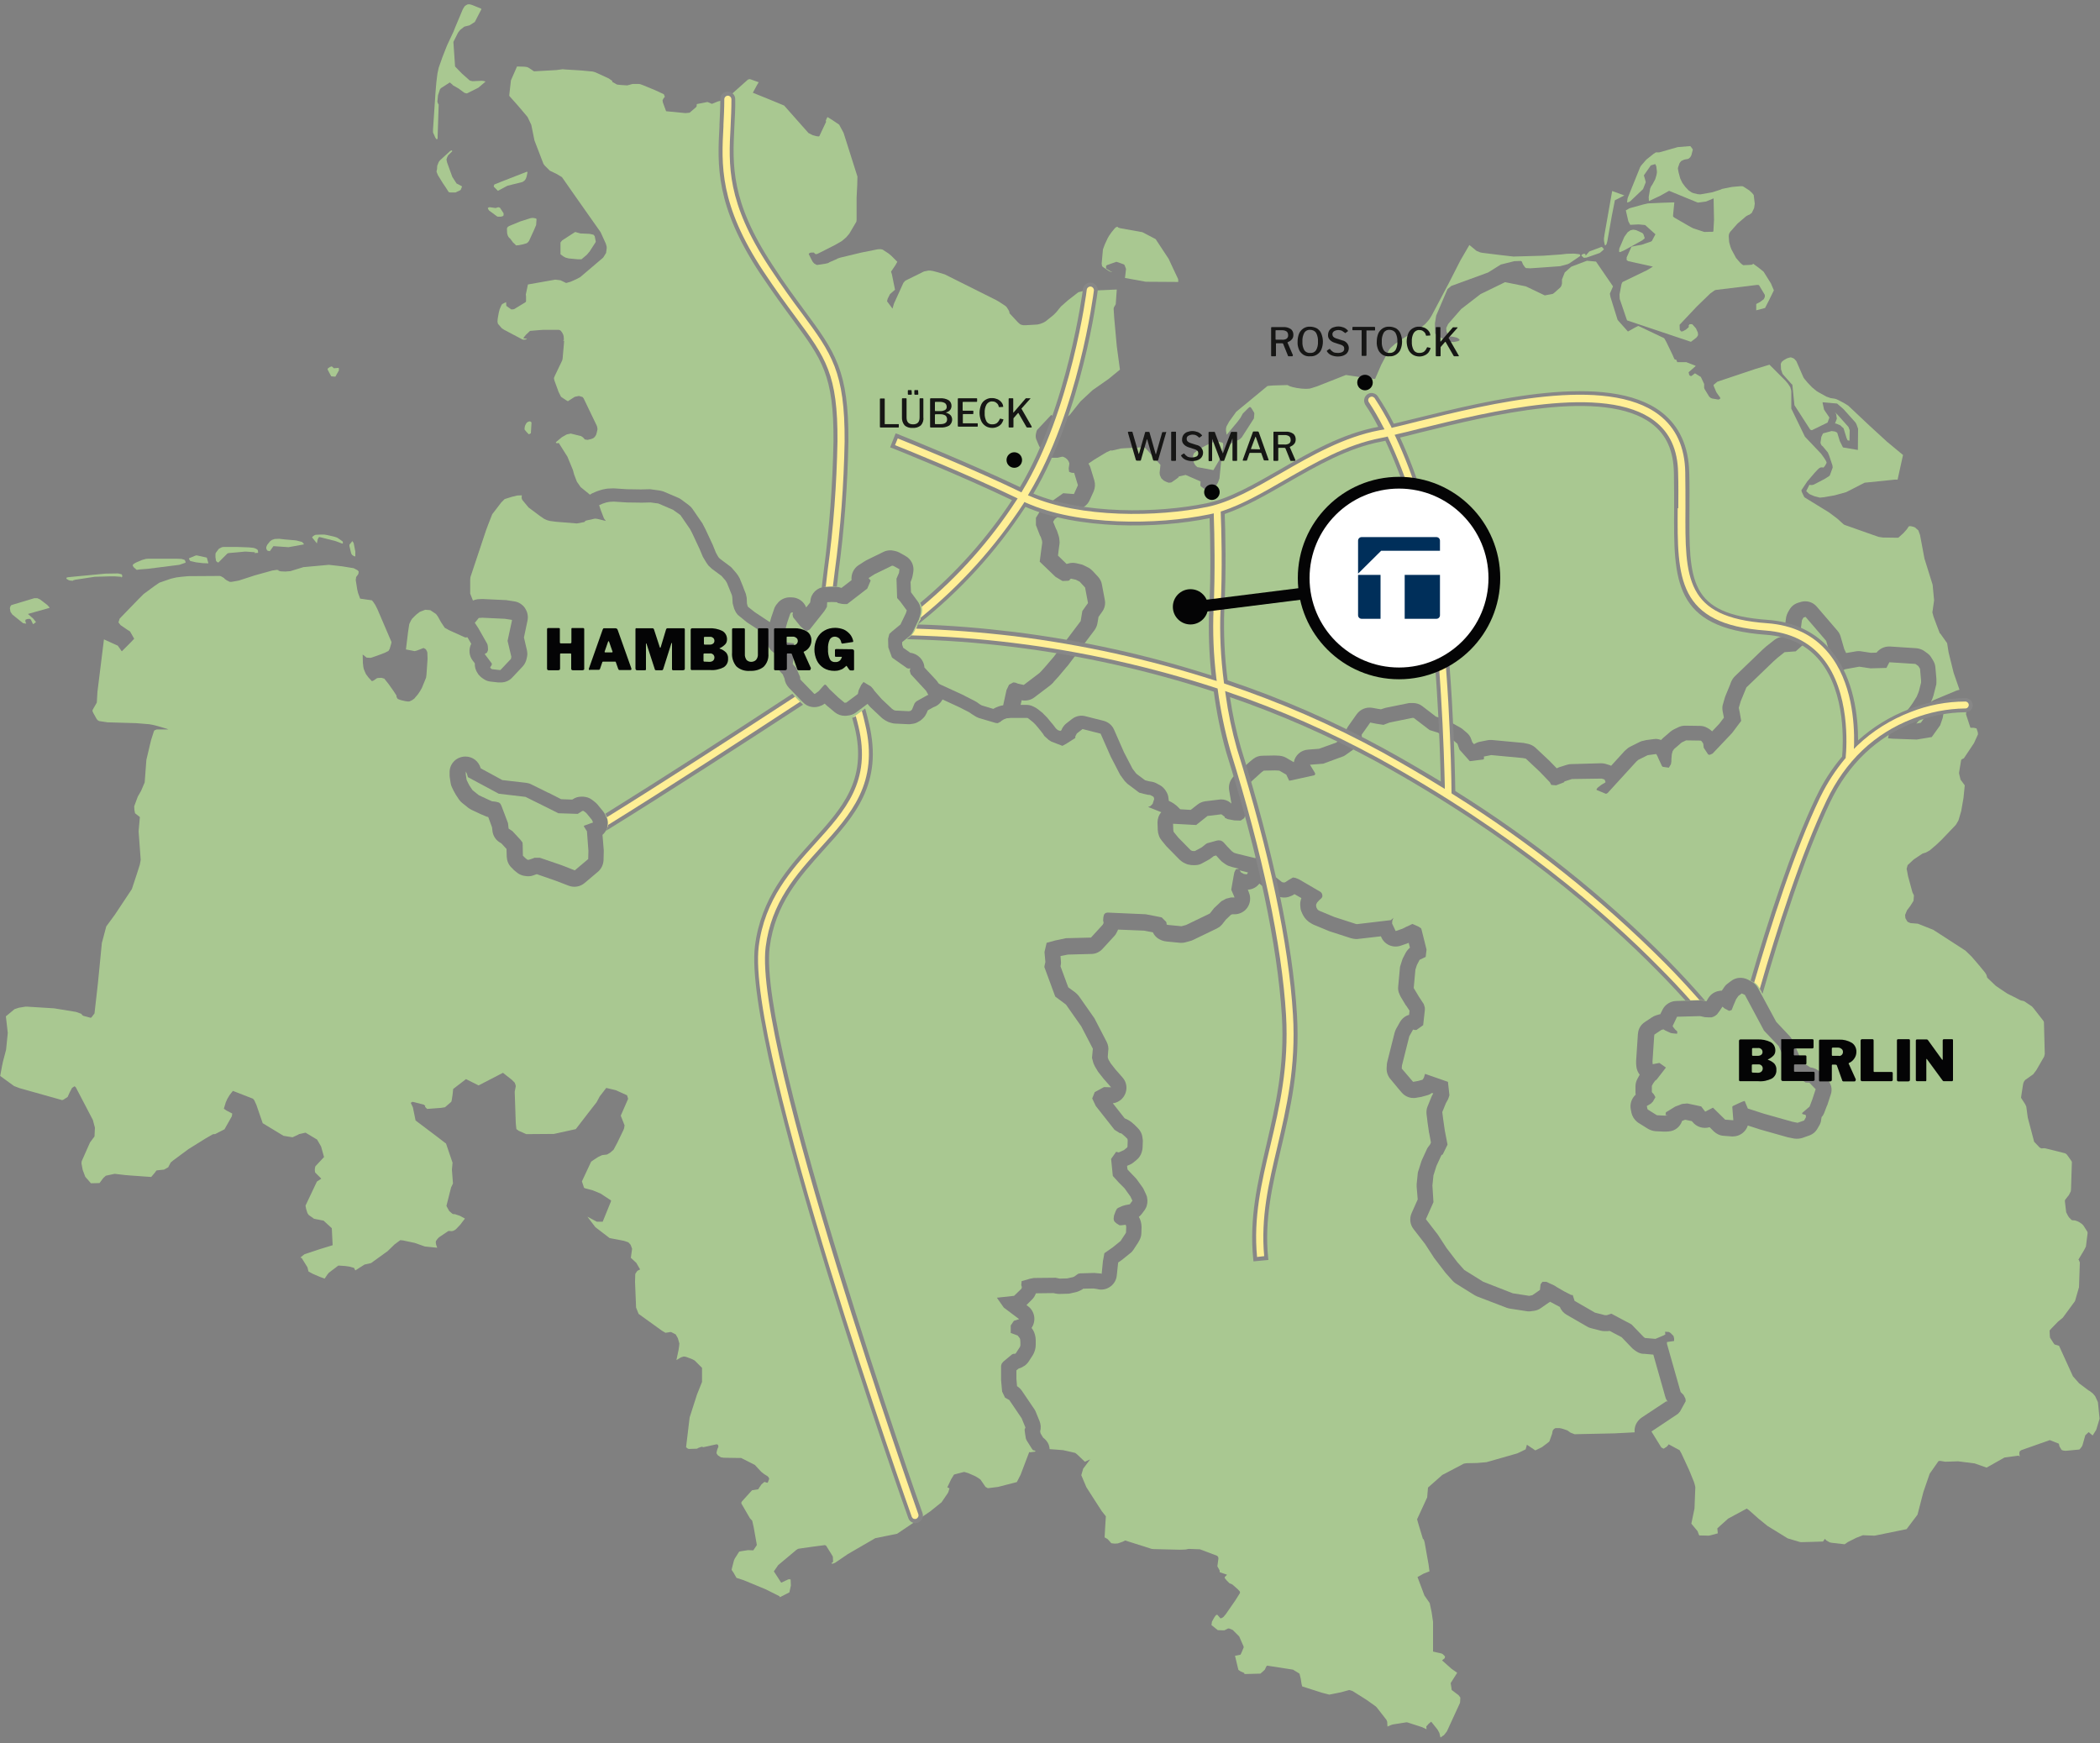 <?xml version="1.0" encoding="utf-8"?>
<!-- Generator: Adobe Illustrator 23.0.3, SVG Export Plug-In . SVG Version: 6.00 Build 0)  -->
<svg version="1.1" id="Ebene_1" xmlns="http://www.w3.org/2000/svg" xmlns:xlink="http://www.w3.org/1999/xlink" x="0px" y="0px"
	 viewBox="0 0 1000 830" style="enable-background:new 0 0 1000 830;" xml:space="preserve">
<rect x="0" y="0" width="1000" height="830" fill="#808080" stroke="none"/>
<style type="text/css">
	.st0{fill:#A9C891;}
	.st1{fill:#FFEF95;}
	.st2{fill:#878787;}
	.st3{fill:#040405;}
	.st4{fill:#FFFFFF;stroke:#040405;stroke-width:5.597;stroke-miterlimit:10;}
	.st5{fill:#002F5A;}
	.st6{fill:none;stroke:#040405;stroke-width:5.597;stroke-miterlimit:10;}
	.st7{fill:#161615;}
</style>
<g id="Gruppe_357" transform="translate(670.6 -41.637)">
	<g id="Gruppe_350">
		<path id="Pfad_311" class="st0" d="M-426.9,336.8l-3.3-0.5l-10.6-0.5l-1.8,0.1l-1.9,2.3l1.7,2.6l4.2,7.4l0.2,0.6l0.1,0.7l0.1,1.5
			l-0.1,0.5l-0.4,0.9l-1.1,0.7l0.7,0.9l2.7,3.6v0.4l-0.1,0.4l-0.7,1l0.3,0.5l0.6,0.4l3.6,0.4l0.4,0l5-5.3l0.2-1l-1.8-7.6l2.1-9.7
			L-426.9,336.8z"/>
		<path id="Pfad_312" class="st0" d="M244.5,383.1c-0.1,0.1-0.2,0.2-0.2,0.3l-2.1,2.5c-0.1,0.1-0.2,0.2-0.3,0.3l2.2-0.4l1.7-2.4
			l0.7-1.9l0.2-1.2c0-0.1,0-0.2,0.1-0.3l-0.3,0.4c-0.1,0.2-0.3,0.4-0.4,0.6L244.5,383.1z"/>
		<path id="Pfad_313" class="st0" d="M-431.6,198l1.1,0.7l8.7,4.6l0.8,0.1l0.7-0.1l0.3-0.1l0.2-0.2l0.1-0.2l-0.1,0l-0.2,0.1l-0.3,0
			l-1-0.2l-0.1-0.1l1.2-1.5l2-1.9l4.8-0.4l1.5-0.1l7.4,0l0.6,0.2l0.3,0.2l0.7,0.9l0.5,1l0.2,0.8l0.1,1.1v0.6l-0.4,0.3l0.5,0.1v0.4
			l-0.1,1.4l-0.6,6.8l-0.2,0.8l-1.3,2.7l-2.1,4.4l-0.5,1.2l0,0.3l0.2,0.9l2,5.5l1,2l0.3,0.4l2.1,1.4l1,0.6l2.5-1.6l0.8-0.5l1.9-0.4
			l0.5,0.1l1.3,0.4l0.5,0.6l6.3,13.1l0.2,0.7l0.1,0.6l0,0.5l-0.3,1.3l-0.3,1.1l-0.4,0.7l-0.5,0.6l-0.5,0.4l-1,0.4l-1.7,0.4l-1.3-0.2
			l-0.9-1l-0.9-0.6l-4.9-1.2l-1.9,0.4l-2.3,1.3l-2.9,2.4l0.1,0.4l0.6,0.1l0.7-0.1l4.1,6.5l2.6,6.3l0.6,2.2l1.3,3.4l1.8,2.6l3.7,3
			l0.7,0.6c0.3-0.2,0.7-0.4,1-0.6l1.6-0.7c0.2-0.1,0.4-0.2,0.7-0.3l1.8-0.6c0.4-0.1,0.8-0.2,1.1-0.3l1.6-0.3c0.3-0.1,0.7-0.1,1-0.1
			l2-0.1c0.1,0,0.2,0,0.2,0c0.2,0,0.3,0,0.5,0l6.1,0.4l6.8,0.1l3.9-0.1h0.1c0.3,0,0.7,0,1,0.1l3.7,0.5c0.7,0.1,1.3,0.3,2,0.5l7,3
			c0.5,0.2,1,0.5,1.4,0.8l3.5,2.6c0.7,0.5,1.3,1.1,1.8,1.8l4.6,6.7c0.2,0.2,0.3,0.4,0.4,0.7l1,1.9c0.1,0.1,0.1,0.3,0.2,0.4l3.6,7.7
			c0,0.1,0.1,0.2,0.1,0.3l1.3,3.2l1,1.8l0.5,0.7l0.8,0.7l4.3,3.2c0.4,0.3,0.8,0.6,1.1,1l1.9,2.2c0.3,0.4,0.6,0.8,0.9,1.2l0.7,1.2
			c0.2,0.3,0.3,0.6,0.4,0.9l1.5,3.7l0,0.1l0.8,2c0.2,0.4,0.3,0.8,0.4,1.1l0.2,0.9c0.1,0.4,0.2,0.8,0.2,1.3l0.1,2.3l0.3,1.1l0.2,0.4
			l3.3,2.6l7.1,4.7l0.5-1.7c0-0.1,0.1-0.3,0.1-0.4l1.4-4.1c0.2-0.7,0.6-1.4,1-2l0.5-0.6c1.3-1.8,3.4-2.9,5.6-3l0.8,0
			c0.1,0,0.3,0,0.4,0c3.1,0,5.9,1.9,7,4.8l1.9-2.4l0-0.1l0.1-0.6c0.3-3.7,3.3-6.5,7-6.7l2.2-0.1c0.1,0,0.3,0,0.4,0h0.2l2.4,0.1
			c0.9,0,1.8,0.2,2.6,0.5l4.8-3.7c-0.3-2.8,1-5.6,3.3-7.1l2.8-1.8c0.3-0.2,0.6-0.3,0.8-0.5l8.4-4.1c1-0.5,2.1-0.7,3.2-0.7
			c0.4,0,0.7,0,1.1,0.1l0.6,0.1c0.6,0.1,1.2,0.3,1.8,0.5l0.4,0.2c0.3,0.1,0.5,0.2,0.8,0.4l2.5,1.4c2.7,1.5,4.2,4.5,3.7,7.6l-0.3,1.7
			c-0.1,0.6-0.3,1.3-0.5,1.8l-0.5,1.3l0.2,4.9l0.1,0.1l3.1,4.2c1.5,2,1.8,4.5,1.1,6.8l-0.4,1.3c0,0.1-0.1,0.2-0.1,0.4l-0.1,0.2
			c-0.1,0.1-0.1,0.3-0.2,0.4l-2.5,5.2c-0.5,1-1.2,1.9-2.1,2.6l-3.1,2.5l0,1.2l0.5,1.5l3.4,2.4c3.6,0.4,6.5,3.4,6.7,7l5.5,5.9
			c0.5,0.5,0.8,1,1.2,1.6l0.1,0.1l0.8,0.5l11.3,5.2c0.1,0,0.2,0.1,0.3,0.2l4.7,2.4c0.3,0.2,0.6,0.3,0.9,0.5l1.4,1l1,0.6l0.3,0.1
			l5.3,1.6l0.2-0.1c0.4-0.3,0.9-0.5,1.4-0.7l1.3-0.5c0.6-0.2,1.2-0.3,1.8-0.4l1.6-7.3l1.2-2.5l2-1.1l1,0.1l1.3,0.5l2.7,0.6l7.5-5.7
			l0.6-0.6l2-2.2l4.2-4.9l12.8-17l0.8-4.8l2.7-3.8l-1.4-7.4l-2.6-2.8l-1.8-0.9l-2.2-0.5l-0.3,0.1l-0.4,0.3l-0.1,0.4l-0.8,0.2
			l-2.5,0.1l-0.4-0.2l-3-1.8l-7.5-7.2l0.8-6.1l0.4-2.9l-0.1-1l-0.6-1.8l-0.4-0.7l-1.9-4.9l0-3.5l2.8-4.5l10.2-7.2l5.1,0.4l1.9-4.2
			l-1.8-5.9l-0.8,0l-0.6-0.1l-1-0.4l-0.2-1.6l0.3-2.1l0-0.4l-0.4-1l-0.6-0.8l-0.8-0.7l-1-0.5l-0.6-0.1l-1.7,0.4l-0.5,0.1h-3.7
			l-0.9-0.1l-1-0.6l-0.5-0.4l-0.8-1.1l-0.7-1.2l-1.2-2.2l-1.4-3.3l-0.2-1l0-0.6l0.1-0.9l0.3-1.2l0.3-0.7l0.5-0.5l6.2-6.6l0.9,0.7
			l0.6,0.2l4.4,0.8l1-0.4l1-0.6l0.9-0.7l5.1-6.4l5.8-5.4l6.3-4.4l1.3-0.9l5.1-4.2l0.2-0.1l0.1-0.2l-1.5-11.1l-1.2-13.2l-0.3-4.6
			l0.1-0.6l0.9-1.6l0.5-7l-16,0.7l-2.3,0.6l-4.9,3.8l-3.4,3l-2.2,2.7l-1.4,1.4l-3.6,2.9l-1,0.6l-1.5,0.6l-1.1,0.3l-0.8,0.1l-5.2,0.3
			l-1.2,0l-1.1-0.3l-0.5-0.3l-0.8-0.7l-4-4.3l-0.2-0.6l0.1-0.1l-0.5-1l-0.9-1.4l-0.7-0.6l-2.9-1.9l-1.4-0.8l-24.4-12.2l-3.3-1
			l-2.3-0.6l-1.2-0.2l-1.1,0l-2,0.4l-8.9,4.4l-0.9,1l-4.5,9.9l-0.7,2.4l-2.6-3.5l0.3-1.2l1.1-2.2l2.4-2.1l-1.5-7.4l-0.4-1.2l2.1-3.1
			l0.9-1.6l-2.8-2.8l-1.3-1.1l-2.9-1.9l-0.9-0.2l-1,0l-0.7,0.1l-7.5,1.5l-10,2.4l-1.5,0.5v0.1l-3.7,1.6l-0.6,0.4l-1.3,0.3l-3.9,0.6
			l-0.5-0.1l-1-0.6l-0.7-0.8l-0.5-0.9l-1.4-2.8l0.2-0.3l0.5-0.3l0.6-0.1l1.2,0l0.4,0.5l0.5,0.3l0.8-0.2l3.4-1.7l5.1-2.6l3.1-1.8
			l2-1.7l1.2-1.4l0.4-0.5l3.3-5.6l0.1-0.9l0-10.5l0.3-5.9l0.1-4.2l-6.6-20.8l-2.1-3.9l-3.4-2.3l-2.1-1.3l-0.2,0.2l-0.3,0.6l-0.4,1
			l0.2,0.4l-3.2,6.8l-0.2,0.2h-0.2l-1-0.1l-1.8-0.5l-2-1l-11.6-13.1l-6.5-2.7l-8.4-3.4l2-3.7l0.8-1.3l-4.2-1.5l-0.9,0.2l-10.1,9
			l-1.8,0.8l-2.6,0.7l-2.7,1.1l-2.1-0.9l-5.1,1l-0.1,1.2l-0.4,0.4l-2.9,2.5l-2,0.2l-9.2-0.9l-1.3-3.5l-0.3-0.9l-0.1-0.8l0.4-0.8
			l0.7-0.9l-0.5-1.2l-4.1-1.9l-5.8-2.4l-1.4-0.5l-0.8-0.1l-2.7,0l-2.6,0.7l-3.2-0.2l-1.7-0.2l-1.4-0.8l-0.9-0.5l0.1-0.4l-1.7-1.2
			l-6.1-2.8l-0.5-0.2l-1.1-0.3l-5.3-0.5l-8-0.5l-1-0.1l-1.5,0.2l-1.4,0.2l-10.7,0.6l-2.4-1.6l-0.8-0.4l-1.3-0.2l-3.6-0.1l-2.9,6.6
			l-0.8,7.1l0.1,0.4l4.1,4.6l4.4,5.2l0.2,0.3l1.7,3.6l1.5,7.4l4.3,11.2l0.7,0.9l2.3,2.3l3.5,1.7l2.3,1.4l5.8,8.3l12.6,17.9l2.5,5.5
			l0.4,1.5l0,0.7l-0.3,2.2l-1.3,2.1l-0.3,0.3l-10.7,9.1l-2.1,1.1l-2.5,1.1l-2.1,0.6l-2.7-1.3l-2.5-0.3l-13,2.3l-1,4.7l0.1,1.1l0,0.4
			v1.8l-0.2,0.4l-0.3,0.2l-5.1,3.1l-0.3,0.1l-1.1,0.1l-2.4-1.7l-0.1-1.8l-1.8,0.9l-0.2,0.2l-0.4,0.7l-0.7,1.7l-0.4,1.6l-0.5,2.8
			l-0.1,1.4l0.2,1L-431.6,198z"/>
		<path id="Pfad_314" class="st0" d="M-141.7,256.1l-2,0.9l-5.8,3.5l-2.8,1.9c0.4,0.6,0.8,1.3,1,2.1l1.8,5.9
			c0.5,1.7,0.4,3.5-0.3,5.2l-1.9,4.2c-1.2,2.7-3.9,4.4-6.8,4.4c-0.2,0-0.4,0-0.5,0l-2.5-0.2l-6.8,4.8l-0.8,1.3l1.3,3.2l0.2,0.4
			c0.2,0.3,0.3,0.6,0.4,0.9l0.6,1.8c0.2,0.5,0.3,1.1,0.4,1.6l0.1,1c0.1,0.6,0.1,1.2,0,1.8l-0.4,2.9l0,0.1l-0.3,2.4l4.1,4
			c0.3-0.1,0.5-0.2,0.8-0.2l0.3-0.1c1.1-0.3,2.2-0.3,3.3-0.1l2.2,0.5c0.6,0.1,1.2,0.3,1.7,0.6l1.8,0.9c0.9,0.4,1.6,1,2.3,1.7
			l2.6,2.8c0.9,1,1.6,2.3,1.8,3.6l1.4,7.4c0.4,2-0.1,4.1-1.3,5.7l-1.7,2.4l-0.5,3c-0.2,1.2-0.7,2.3-1.4,3.3l-12.8,17
			c-0.1,0.1-0.2,0.2-0.3,0.3l-4.2,5c-0.1,0.1-0.1,0.1-0.2,0.2l-2,2.2c0,0.1-0.1,0.1-0.1,0.2l-0.6,0.6c-0.3,0.3-0.6,0.5-0.9,0.8
			l-7.5,5.7c-1.7,1.3-3.9,1.8-6.1,1.4l-0.5,2.2l2.8,0h0c1,0,2,0.2,2.9,0.6l0.4,0.2c0.4,0.2,0.8,0.4,1.2,0.6l0.4,0.3
			c0.2,0.1,0.4,0.3,0.6,0.4l2,1.6c0.2,0.1,0.4,0.3,0.5,0.5l1.2,1.2c0.2,0.2,0.4,0.4,0.6,0.6l2.4,2.9l0.2,0.2l1,1.3
			c0.1,0.2,0.3,0.4,0.4,0.5l0.1,0.2l0.9,0.8l0.1,0.1l1.2,0.4l0.5-0.3l0,0h0l0.4-0.9c0.5-0.9,1.2-1.8,2-2.4l2.7-2.1
			c1.8-1.4,4.2-1.9,6.4-1.3l5.1,1.3l0.1,0l3.5,0.9c2.2,0.6,4,2.1,4.9,4.2l4.7,10.7l4.1,7.9l1.6,2.1l0.5,0.5l3.9,2.9l0.8,0.2l1.2,0.3
			l0.6,0.1c1,0.1,2,0.4,2.9,0.9l1.5,0.8c1.1,0.6,2,1.5,2.7,2.5l0.3,0.5c0.6,0.9,1,2,1.1,3.1l0.1,0.7c0,0.2,0,0.5,0.1,0.7l1.2,0.6
			c0.3,0.2,0.7,0.4,1,0.6l1.1,0.8c0.4,0.3,0.8,0.7,1.2,1.1l0.9,0.9l5,0.3l3.2-2.5c1.1-0.9,2.4-1.4,3.7-1.6l6.6-0.8
			c0.3,0,0.6-0.1,0.9-0.1c1.6,0,3.2,0.5,4.4,1.5l0.6,0.5l-1.1-6.4c-0.4-2.5,0.5-5,2.3-6.7l7.6-6.9c0.2-0.1,0.3-0.3,0.5-0.4l1.1-0.9
			c1.3-1,2.8-1.5,4.4-1.5l5.4-0.1h0.1c0.2,0,0.4,0,0.5,0l2,0.1c1.1,0.1,2.2,0.4,3.1,0.9l3.3,1.9c0.2,0.1,0.3,0.2,0.5,0.3
			c0.6-3.3,3.4-5.8,6.8-6l5.2-0.4l8.1-2.9l4.4-3.1c-0.1-1.6,0.4-3.2,1.3-4.6l4.1-5.8c1.7-2.4,4.6-3.6,7.5-3.1l2.8,0.5l1.3,0.2
			l1.2-0.4c0.3-0.1,0.7-0.2,1-0.3l10.8-2.2c0.3-0.1,0.7-0.1,1.1-0.1l0.7,0c0.2,0,0.3,0,0.4,0c1.6,0,3.2,0.5,4.5,1.5l6.5,5l2.6,0.8
			c0.7,0.2,1.4,0.5,2,0.9l0.1,0.1l0,0c0.4,0.1,0.8,0.3,1.2,0.4l1.5,0.7c0.1,0.1,0.2,0.1,0.4,0.2l3.6,2c0.4,0.2,0.8,0.5,1.2,0.8
			l1.9,1.6c1.1,0.9,1.9,2,2.3,3.3l0.5,1.4l0.8,0.9c0.8-0.5,1.7-0.9,2.6-1.1l3.5-0.7c0.5-0.1,1-0.2,1.6-0.2c0.2,0,0.5,0,0.7,0l15,1.4
			c0.2,0,0.4,0,0.6,0.1l1.5,0.3c1.4,0.3,2.7,0.9,3.8,1.9l6.6,6.2c0.1,0.1,0.2,0.2,0.3,0.3l3.2,3.3c0.4-0.2,0.7-0.3,1.1-0.5l3.5-1.1
			c0.7-0.2,1.4-0.4,2.1-0.4l14.3-0.4h0.2c0.7,0,1.4,0.1,2.1,0.3l1.3,0.4c0.5,0.1,0.9,0.3,1.3,0.5l6.2-6.8c0.1-0.2,0.3-0.3,0.4-0.4
			l0.9-0.8c0.5-0.5,1.1-0.9,1.8-1.2l4.4-2.2c0.6-0.3,1.3-0.5,2-0.6l0.4-0.1c0.1,0,0.2,0,0.3-0.1l3.8-0.5c0.3,0,0.6-0.1,1-0.1
			c0.9,0,1.8,0.2,2.6,0.5c0.3-0.3,0.6-0.6,0.9-0.9l3.6-3.1c0.5-0.4,1.1-0.8,1.7-1.1l2.1-1c1-0.5,2.1-0.7,3.2-0.7h0.1l6.9,0.1
			c1.2,0,2.4,0.3,3.4,0.9l0.4,0.2c0.7,0.4,1.4,0.9,2,1.5l3.4-3.6l2.2-2.9l-0.1-0.6l-0.5-2.5c-0.2-1.2-0.2-2.4,0.2-3.5l0.9-3.1
			c0.1-0.3,0.2-0.5,0.3-0.8l2.3-5.6l0-0.1l0.4-1c0.4-0.9,1-1.8,1.7-2.5l12.9-12.4c0.1-0.1,0.1-0.1,0.2-0.2l1.9-1.7
			c0.1-0.1,0.2-0.2,0.4-0.3l3.4-2.7c1.2-0.9,2.6-1.5,4.1-1.6l1-0.1l-0.2-1.9c0-0.2,0-0.4,0-0.6l0-0.6c0-0.4,0-0.8,0.1-1.2l0.5-3.8
			c0-0.2,0.1-0.5,0.1-0.7l0.1-0.6c0.2-0.7,0.4-1.4,0.8-2.1l0.7-1.2c1-1.8,2.7-3,4.7-3.5l1-0.3c2.7-0.7,5.6,0.2,7.4,2.4l9.8,11.4
			c0.7,0.8,1.2,1.8,1.5,2.8l1.7,5.9l0.9,1.9l4.7-0.8c0.4-0.1,0.9-0.1,1.3-0.1c0.4,0,0.8,0,1.2,0.1l4.6,0.7l2.7-0.1
			c1.4-1.8,3.6-2.9,5.9-2.9c0.2,0,0.3,0,0.5,0l12.4,0.8c1.3,0.1,2.6,0.5,3.7,1.2l1.4,1c0.9,0.6,1.7,1.4,2.2,2.3l0.8,1.3
			c0.6,1,1,2.1,1.1,3.2l0.5,5.6c0,0.3,0,0.6,0,0.9l0,1c0,0.6-0.1,1.1-0.3,1.7l-1,3.9l0,0.1l-0.3,0.9c-0.1,0.3-0.2,0.6-0.3,0.9
			l-0.7,1.7c0.6-0.6,1.3-1,2.1-1.3l9.8-4.1c0.6-0.2,1.1-0.4,1.7-0.5l-2.8-8.1l-2.4-9.7l-0.7-4.4l-3.2-4.5l-0.3-0.2l-1.6-4.2
			l-1.4-3.8l-0.5-1.9l0-0.2l0.8-5.6l-0.7-7.4l-3.9-12.5l-2.1-11.2l-0.8-2.2l-1.6-1.4l-0.7-0.3l-1.3-0.3l-0.8,0l-0.3,0.3l-0.8,1.2
			l-1.6,1.8l-2.1,1.9l-0.4,0.3l-0.7,0l-6.6-0.1l-2-0.3l-2.6-0.9l-13.3-4.7l-0.7-0.3l-3.1-2.8l-4-3l-11.4-7l-0.4-0.4l-1.1-2.3
			l-0.2-0.8l2.8-4.2l3.5-4.1l1.6-1.7l0.7-0.6l0.7-0.3l0.7,0l0.4,0.1l0.2-0.1l0.6-0.7l0.7-1.2l0.1-0.5l-0.3-0.7l-0.8-1.3l-1.5-2.1
			l-7.7-8.1l-6.5-13.4l0-8.2l-0.1-0.7l-0.4-1.3l-1.1-1.7l-1.2-1.4l-7.6-7.6l-6.9,2.1l-17.3,5.8l-0.6,0.2l-1.8,1.5l0,0.4l1.3,3.1
			l0.9,1.3l0.9,1.2l0.1,0.5l-0.1,0.1l-0.5,0.3l-0.4,0.1l-2.9-0.5l-0.7-0.3l-0.7-0.6l-2.2-3.6l-0.2-0.6l0-1.8l-1.3-2.8l-0.3-0.6
			l-0.2-0.1l-2.4-1.5l-0.4,0l-0.5,0.5l-1,0.7l-0.6-0.1l-0.4-0.4l-0.3-1.3l3.3-2.9l0-0.2l-4.4-1.7l-4.3,0l-0.5-1.2l-0.4,0l-0.4-0.2
			l-0.4-0.8l-0.5-1.2l-3.1-6.4l-0.8-1.4l-0.3-0.3l-12-5.7h-0.3l-1.4,0.7l-3.4,1.9l-4.9-5.5l-3.4-10.9l-0.3-1.6l1.5-3.5l-8.1-11.8
			l-4.3-0.4l-7.4,2.8l-0.5,0.4l-2.7,2.4l-0.1,0.3l-1.2,3l0,1.9l-0.2,0.9l-0.4,0.8l-0.4,0.4l-2.7,2.4l-0.7,0.5l-3.8,0.7L56,178
			l-9.9-2l-11.7,5.7l-9.2,7.1l-6.2,7.1l-0.9,1.9l0.1,1.7l1.2,2.3l0.4,0.1h0.9l2.4,0.5l0.7,0.4l0.6,0.5l0,0.4l-0.7,0.4l-2,0.4
			l-2.3-0.1l-2.1-0.8l-4.4-3l-0.1-0.1l-0.1-4.9l0.6-3.7l5.4-12.6l1.8-1.5l17.5-6.4l6.1-3.8l6.4-1.6l3-0.1h0.1l0.5,0.3l0.5,1.3
			l0.9,1.3l0.4,0.4l0.2,0.1l2,0.1L64,169l8.3-0.6l3.7-1l0.8-0.4l5-3.4l0.1-0.2l-0.1-0.4l-0.1-0.2l-0.2-0.1l-2.6-0.3l-3.5,0.1
			l-2.6,0.3l-8.5,0.6l-14.2,0.4l-7-0.8l-8-1l-0.9-0.2l-1.7-0.7l-3.4-2.8l-4.3,7.4l-5.4,10.6l-8.2,15.5l-1.1,1.8l-0.9,1.1l-1.2,1.3
			l-1,0.8l-1,0.7l-2.2,1.4l-6.9,4.3l-3.2,2.2l-2,1.8L-9,208l-3.9,7.4l-2.9,6.7l-5.8-0.7l-8.1-1.2l-13.7,5.4l-2.5,0.8l-1.1,0.3
			l-1.7,0.1l-2-0.1l-2.3-0.3l-1.9-0.4l-1.4-0.4l-1.2-0.6l-0.3,0l-6.7,0.2l-1.1,0.1l-1.1,0.1l-0.4,0.1l-14.8,12.2l-3.4,4.7l-1.3,2.4
			l-0.2,1l0,1l0.3,1.7l0.1,0.1l0.1-0.1l3.4-4.1l1.5-1.8l1.5-2l1.1-2l2.6-2.6l0.6-0.5h0.5l0.4,0.5l1.3,2.1l0.1,0.5l-0.2,2.3l-5.4,8.4
			l-0.3,0.5l-0.9,0.9l-0.6,0.4l-1.7,0.6l-3.5,2l-0.8,0.7l-0.3,0.4l-1.8,3.6l-1.1,11l-0.7,2l-2.9,5l-1.5-0.8l-2.6-1.5l-1.2-0.9
			l-0.2-0.5l0.1-1.8l-2.5-1.1l-4.6-2l-3.2,0.7l-0.3,0.5l-0.9,0.7l-2.3,1.6l-0.3,0.1l-1.1,0.1l-1.1-0.4l-1.2-0.6l-1.2-1.1l-0.7-1.6
			l-0.1-1.1l0.4-3.7l-6.6-7.4l-0.7-0.7l-0.5-0.3l-9.7,0.5l-1.3,0.1l-4.3,1L-141.7,256.1z"/>
		<path id="Pfad_315" class="st0" d="M-178.7,732.2l-0.6-0.8l-2.5-4l-0.3-0.8l-0.4-2.5l-0.2-1.7l0.4-1l-1.8-4.4l-5.9-8.7l-2-1.1
			l-1.4-2.9l-0.5-5.5l0-6.8l0.3-1l0.7-0.9l4.2-3.5l0.7-0.3l0.7,0l0.4-0.2l2-3.1l0.2-0.7v-1.5l-0.1-1.3l-0.2-0.6l-1-1.3l-1.6-0.6
			l-1.7-0.6l0-3.2l0-0.4l1.5-2.2l2.5-0.8l-7.3-5.5l-3.3-4.7l8.2-0.9l3.5-3.4l0.1-0.3l0.1-0.5l-0.3-0.9l0.2-1.9l3.8-1.1l2-0.4
			l9.9-0.1h0.5l1.9,0.4l3.6-0.1l2.7-0.6l0.7-0.3l1.8-1.3l1-0.2l6.7-0.2l3.3,0.3l0.2,0.2l0.6-6.1l0.7-3.8l4-2.8l3.7-3l2.3-3.5
			l0.3-0.5l0.1-2.9l-0.2-0.7l-0.1-0.1l-0.3,0l-1.7,0.2l-0.9,0l-1.3-0.8l-0.7-0.6l-0.4-0.4l-0.3-0.6l-0.1-0.8l0.2-1.5l0.8-2.1
			l0.6-1.1l0.6-0.4l2-0.9l1.4-0.4l2.1-0.4l1.1-1.5l0.1-0.1l0-0.2l-0.9-1.9l-2.8-3.9l-2.7-2.7l-2.8-3.1l-0.1-0.2l-0.8-8l2.4-3.4
			l1.1,0.3l0.4-0.1l2.2-1l1.6-1.3l0.1-0.4l0.1-2.8l-0.1-0.8l-1.2-1.2l-1.5-1.3l-0.4-0.2l-0.6-0.1l-2.5-1.6l-8.9-11.3l-1.7-3.6l1.2-3
			l4.4-2.4l3.4,0.1l-3.6-4.1l-2.6-3.3l-1.5-2.5l-0.7-1.5l-0.7-2.6l0.4-4.3l0-0.1l-5.5-10.6l-7.3-10.4l-5.1-3.8l-5.2-14.1l0.2-1.1
			l0.3-1.2l-0.4-4.5l0-0.4l1-4.3l4-1.1l5.2-1.1l11.9-0.3l5.6-6.1l0.4-0.8l0-0.3l-0.2-0.9l0.1-1.5l0.3-1.3l0.6-0.7l0.5-0.2l0.7-0.1
			l18.1,0.8l7.6,1.5l1.5,1.5l0.6,0.6l0.2,0.6v0.5l0.1,0.2l0.2,0.1l0.6,0.1l6.2,0.6l2.2-0.6l11.2-5.4l0.3-0.3l1.8-2.3l3.5-3.3
			l2.2-1.2l2.4-0.6l1.7,0l-1.6-3.7l1.1-6.3l0.4-2l0.7-1.4l1.5-0.3l-2.9-0.7c-0.1,0-0.3-0.1-0.4-0.1l-1.2-0.4
			c-0.8-0.2-1.5-0.6-2.2-1.1l-1.1-0.8c-0.4-0.3-0.8-0.6-1.1-1l-2-2.2l-1.1,0.3l-1.2,0.9c-0.3,0.2-0.7,0.5-1,0.7l-3.3,1.8
			c-1,0.6-2.2,0.9-3.3,0.9l-0.9,0h-0.2c-0.4,0-0.9,0-1.3-0.1l-0.5-0.1c-0.8-0.1-1.6-0.4-2.3-0.8l-0.6-0.3c-0.6-0.4-1.2-0.8-1.7-1.3
			l-5.9-6c-0.1-0.1-0.3-0.3-0.4-0.4l-2.2-2.7c-0.5-0.6-1-1.4-1.3-2.2l-0.1-0.4c-0.2-0.6-0.4-1.2-0.4-1.9l-0.1-0.6c0-0.2,0-0.4,0-0.6
			l-0.1-2.9c0-1.8,0.6-3.6,1.8-4.9l-6.3-2.5l1.1-0.4l1.1-1.1l0.1-0.4l0.6-1.8l-0.1-0.7l-0.3-0.5l-1.5-0.8l-1.1-0.1l-1.8-0.4
			l-2.3-0.6l-5.6-4.2l-1.3-1.3l-2.2-3l-4.5-8.7l-4.8-10.9l-3.5-0.9l-5.1-1.3l-2.7,2.1l-0.8,1.5l0.1,0.2l-0.1,0.5l-2.2,1.4l-2.2,1.4
			l-1.7,0.9l-5.2-2l-1.3-0.8l-2.1-1.9l-0.7-1.1l-1-1.3l-2.4-2.9l-1.2-1.2l-2-1.6l-0.4-0.3l-0.4-0.2l-7.8,0l-2.1,0.2l-1.3,0.5
			l-1.3,0.8l0.1,0.1l-0.2,0.1l-0.9,0.5l-0.6,0.3l-1-0.1l-8.1-2.4l-1.1-0.5l-1.8-1.1l-1.6-1.1l-4.7-2.4l-8-3.7c0,0.1-0.1,0.2-0.1,0.2
			c-0.9,1.7-2.4,2.9-4.2,3.5l-2.7,1.5l-0.5,1.2c-0.4,0.9-0.9,1.7-1.5,2.3l-0.5,0.5c-0.4,0.4-0.8,0.7-1.2,1l-0.4,0.2
			c-0.9,0.6-2,1.1-3.1,1.2l-0.7,0.1c-0.4,0.1-0.7,0.1-1.1,0.1c-0.1,0-0.2,0-0.3,0l-6.3-0.3c-0.4,0-0.9-0.1-1.3-0.2l-0.7-0.2
			c-0.9-0.2-1.8-0.6-2.6-1.1l-0.9-0.6c-0.3-0.2-0.7-0.5-1-0.8l-5-4.7c-0.2-0.2-0.3-0.3-0.5-0.5l-1.1-1.3l-0.1,0.1l-5.5,4.1
			c-1.1,0.8-2.5,1.3-3.9,1.4l-0.8,0.1c-0.2,0-0.4,0-0.5,0c-1.8,0-3.4-0.6-4.8-1.7l-3.1-2.6c-0.1-0.1-0.2-0.2-0.4-0.3l-1.3-1.2
			c-0.4,0.3-0.9,0.6-1.3,0.8l-0.5,0.2c-2.9,1.3-6.3,0.7-8.5-1.6l-6.7-6.9c-1.1-1.2-1.9-2.7-2.1-4.3l0-0.1l-0.9-2.1l-0.7-0.7
			c-1.6-1.6-2.3-3.9-2-6.2l0.3-2.5c-3.6-1.2-5.8-4.8-5-8.6l0.1-0.4l-9.7-6.3l-4.4-3.6l-0.9-1.2l-0.8-1.7l-0.7-2.5l-0.2-3.1l-0.2-0.9
			l-0.8-2l-1.5-3.7l-0.7-1.2l-1.9-2.2l-4.6-3.4l-1.7-1.6l-1.1-1.6l-1.5-2.5l-1.5-3.6l-3.6-7.7l-1-1.9l-4.6-6.7l-3.5-2.5l-7-3
			l-3.7-0.5l-4.1,0.1l-7.1-0.1l-6.3-0.4l-2,0.1l-1.6,0.3l-1.8,0.6l-1.6,0.7l0.8,2.4l1.5,3.9l0.9,1.2l-4.2-1l-1-0.1l-4.1,0.9
			l-0.6,0.2l0,0.3l-0.1,0.1l-0.6,0.2l-3.2,0.6l-9.9-0.8l-3-0.4l-1.4-0.4l-1.3-0.6l-1.9-1.3l-5.5-4.1l-2.9-3.5l-0.3-0.6l-0.1-0.6
			l0.1-1.1l-2.2,0.1l-2.5,0.6l-3.5,1.1l-1.6,1.6l-4.3,5.6l-2,5.1l-1,2.7l-7.4,22.2l-0.1,1.3v2.5l0,4l1.3,3.3
			c0.7-0.3,1.5-0.5,2.2-0.6l1.8-0.1c0.2,0,0.4,0,0.6,0c0.1,0,0.3,0,0.4,0l10.6,0.5c0.3,0,0.5,0,0.8,0.1l3.3,0.5
			c2.1,0.3,3.9,1.5,5.1,3.2l0.1,0.2c1.1,1.7,1.5,3.7,1.1,5.7l-1.7,8.1l1.4,6c0.2,1,0.3,2,0.1,3l-0.2,1c-0.3,1.4-0.9,2.7-1.9,3.8
			l-5,5.3c-1.3,1.4-3.1,2.2-5,2.3l-0.4,0c-0.2,0-0.3,0-0.5,0c-0.3,0-0.5,0-0.8,0l-3.6-0.4c-1.1-0.1-2.2-0.5-3.1-1.1l-0.6-0.4
			c-0.8-0.5-1.5-1.2-2.1-1.9l-0.3-0.5c-1-1.4-1.5-3.1-1.4-4.8l-0.3-0.4l-0.7-0.9c-1.8-2.3-2-5.5-0.7-8l-1.8-3.1h-0.1l-0.8,0.1
			l-0.4-0.1l-7.3-3.3l-2.2-1.2l-1.8-2.7l-1.5-2.7l-0.9-1.2l-2.7-1.8l-2.4-0.2l-2.6,1l-1.8,1.4l-1.8,1.8l-0.6,0.9l-0.8,1.7l-0.1,0.6
			l-0.5,3.3l-1,8.2l4.2,0.8l1.1-0.3l3.1-1.2l0.9,0.5l0.3,0.3l0.5,1l0.1,0.4l0.1,3l-0.5,7.3l-0.2,1.6l-0.6,1.5l-1.4,3.4l-0.9,1.6
			l-1.1,1.6l-1.3,1.5l-0.3,0.4l-1,0.7l-1.2,0.6l-0.7,0.1l-1.5-0.2l-2.1-0.5l-1.3-0.5l-0.3-0.3l-0.4-0.8l0-0.5l-0.1-0.2l-1.3-2
			l-2.4-3.4l-2-2.5l-1.4-0.4l-1.7,0.1l-0.4,0.1l-1.6,1.1l-0.8,0.3l-1.6-1.7l-1.2-1.6l-0.6-1.3l-0.5-1.3l-0.2-1l-0.2-1.8l-0.1-4
			l1.9,1.5l1.8,0.1l0.8-0.2l4.2-1.5l1.8-0.7l1.8-0.9l0.6-1.1l0.5-1.7l0.2-0.7l0.1-0.6v-0.2l-6.6-15.4l-1.1-2.2l-1-1.5l-0.6-0.7
			l-5.6-0.8l-1-2.7l-0.4-1.7l-0.7-4.5l0.2-1.4l0.9-1.2l0.2-0.5l0.1-0.9l-0.5-0.6l-1.9-1l-5.6-0.9l-6.2-0.7l-12.1,1.1l-6.2,1.9
			l-2.4,0.2l-2.2-0.1l-1.1-0.3l0-0.3l-0.9-0.1l-1.2,0.2l-0.8,0.1l-8.3,2.3l-7.7,2.5l-3.4,0.6l-0.9,0l-1.4-0.7l-1-0.7l-0.3-0.4
			l-1.2-0.7l-0.7-0.3L-581,316l-3.2,0.3l-2.4,0.3l-2.6,0.6l-5.5,1.9l-2.2,1.5l-5.3,3.9l-2.4,2.4l-9,9.3l-0.6,1.8l1,1.3l3.2,2.2
			l1.3,0.8l2,3.5l-2.1,2.2l-3.8,3.8l-1.9-2.7l-6.6-3l-3.1,25l-0.3,5.1l-1.9,3.3l-0.2,0.6l0.4,1l1.5,2.7l0.5,0.7l0.8,0.5l4,0.6
			l13.7,0.4l6.1,0.5l1.7,0.3l2.4,0.6l4.4,1.3l0.7,0.3h-5.6l-1,0.4l-0.2,0.2l-0.2,0.5l-1.3,4.1l-2.2,9.3l-0.8,10.7l-1.7,4l-1.6,2.8
			l-1.7,4.6l0.1,1.7l0.3,1.6l2.3,1.8l-0.6,6.8l1,13.6l-0.4,2.2l-1.1,3.5l-2.7,8.2l-8.1,12.2l-4.1,5.6l-2.1,7.9l-1.1,11.3l-0.8,8.1
			l-1.6,14.1l-1.2,1.6l-0.5,0.5l-0.1,0l-3.4-0.9l-0.7-0.4l0-0.1l-0.4-0.5l-2.5-0.9l-10.4-1.7l-12.8-0.8l-0.9,0l-3.1,0.5l-2.1,0.7
			l-4.1,3.4l0.9,7.9l-0.8,8l-1.5,5.7l-0.5,2.4l-0.7,3.8l-0.1,0.6l6.6,4.8l2.6,1l20.3,5.7l0.6-0.2l2-1.3l1-2.2l1.1-2.1l1.2-0.8
			l0.5,0.4l0.2,0.3l8,15.3l1,3.7l-0.2,4.2l-2.1,2.8l-1.3,2.9l-2.7,6.1l-0.1,1l0.3,1.7l0.3,1.5l1.2,3.2l2.7,3.1l4.1-0.1l1.4-1.9
			l0.4-0.5l1.2-1.1l4.2-0.9l5.1,0.6l2.5,0.2l9.8,0.7l1.7-2l0.8-1.1l1.6-0.2l2-0.2l2-1.1l0.5-1l0.7-1.3l1.2-1l7.3-5.4l8.2-5.1
			l3.3-1.9l0.5-0.1l0.6,0l4.5-2.3l3.5-6.2l0.2-1.3l-2.7-1.4l-1.3-0.9l0.9-3l0.7-1.6l1.2-2l1.5-1.9l0.5,0.2l9,3.5l0.3,0.3l0.4,0.5
			l1,2.2l3,8.7l9.9,6l4.3,0.7l2.6-1.2l0.5-0.3l3.1-0.7l5.5,3.3l1.9,3.3l1.4,5l-4.1,4.4l-0.2,0.7l-0.1,0.9l0.1,1.2l0.3,0.4l2.7,2.7
			l-2.1,1.4l-5.4,11.4l0,0.2l0.3,1.5l0.6,1.9l0.6,0.9l2.4,1.7l0.1,0.1l4.6,0.9l3.9,3.6l0.4,8.1l-6.2,1.9l-7.2,2.4l-1.8,1.4l-0.1,0.3
			h0.5l2.8,4.5l0.5,2l2,1.1l3.5,1.5l2.2,0.8l1.2-1.8l0.8-1l4.5-3.4l0.3,0l3,0.2l2.1,0.3l2.1,0.6l0.6,1.2l4.4-2.8l3.1-0.7l7.9-5.7
			l3.3-3.2l2.7-2l1.2,0.1l5.7,1.2l4.8,1.7l5.9,0.6l-0.5-1.4l-0.2-1.1l0.1-0.7l0.7-1l0.8-0.8l4.3-2.9l0.3-0.1l1.3,0.1l0.7-0.1l1-0.5
			l0.5-0.4l2-2.1l0.9-1.2l1.3-1.7l-2.4-1.3l-2.4-0.8l-0.7,0l-0.5-0.2l-1.5-1.3l-1.1-2l-0.2-0.5l2.2-8.7l0.9-1.9l-0.5-6.5l0.3-3.4
			l-3.1-9.1l-4.3-3.3l-10.2-7.7l-1.3-6.3l-1-2.1l0.8-0.5l0.9,0.2l4.6,1.2l0.6,0.6l-0.1,0.4l1,1l6.6-0.5l1.9-0.3l3-2.6l0.2-0.7
			l0.4-2.6l0.3-2.8l6.1-4.7l6,3l11.6-6l4.2,3.3l1.4,1.4l0.4,1.1l0.1,0.6l-0.5,2.6l0.5,14.9l0.3,2.9l1.1,0.8l3.6,1.6l13.2-0.1l10-2.2
			l0.4-0.1l5.7-7.4l4.2-5.4l1.5-2.8l3.1-4l4.6,1.1l5.3,2.4l0.4,1.3l0.1,0.4l-3.5,8l1.8,4.6l-0.2,1.4l-0.4,1l-2.9,6l-1.6,3l-0.2,0.3
			l-1.5,1.3l-1.5,0.9l-2.4,0.3l-1.9,0.9l-2,1.3l-1.3,0.9l-4.4,9.4l1,3l0.3,0.2l0.6,0.2l3.1,0.8l3.9,1.6l5,3.3l-0.1,0.5l-3.9,9.6
			l-2.8,0l-4.5-2.4l3.8,5l6.8,5.2l6.8,1.3l1.8,0.6l0.4,0.2l1,1.1l0.7,1.9l-0.6,4.3l2.6,2.4l1.8,3.1l-0.3,0.2l-1,0.5l-0.9,1.3
			l-0.1,0.5l-0.1,3.5l0.5,12.2l1.2,3l11.1,8l1.7,1l2-0.3l0.1-0.1l0.7,0.1l2.1,1.1l0.1,0.2l0.9,1.6l0.7,2.5l-0.1,1.2l-0.3,2l-1,4.7
			l-0.5,0.3l2-1.2l0.7-0.4l1.2-0.4l0.4,0l0.9,0.2l2.9,1.1l1.1,0.6l3.5,3.5l0,6.7l-2.4,6l-3.5,10.9l-1.7,14.2l0.9,0.7l0.5,0.1h0.4
			l3.1-0.1l0.3,0l0.9-0.5l0.1,0l1.1-0.4l0.5,0l0.3,0.2l6.4-1.4l0.5,0.1l0.3,0.4l0.1,0.7l-0.5,1.1l-0.4,1.6l0.1,0.6l0.6,0.8l1.4,0.9
			l1.4,0.2l6.3,0.1l1.9,0l6.7,3.4l0.1,0.2l2.8,3l1.4,1.1l1.6,1l0.4,0.4l0.4,0.8l-0.6,1.6l-0.2,0.3h-0.2l-1.3-0.4l-1.4,1.2l-1.1,1.6
			l-0.4,0.7l-3,0.5l-4.8,5.3l-0.3,0.6l0,0.2l0.1,0.3l4,6.9l1.1,1.2l0.7,3.1l1.5,8.4l-0.2,0.4l-1.5,2.2l-2.5-0.1l-3.2,0.5l-1,0.2
			l-2.1,3.3l-0.4,0.9l-1,3.9l-0.1,0.6l1,1.5l1.3,2.3l3.4,1.1l10.4,4.3l6.6,3.3l0.3,0.5l4.5-2.3l0.5-2.3l0.2-0.9l-0.1-2.7l-0.1-0.3
			l-1,0l-3.4,1.6l-3.5-5.4l2.1-3l8.6-7.2l0.8-0.5l0.4-0.1l6.3-0.9l6.1-0.8l0.6,0.3l2.5,4l0.7,1.2l0.1,2.3l-0.1,0.3l-0.7,0.5l0.4,0.3
			l0.4-0.1l1-0.4l6-4.1l13.1-7.6l10.4-2.1l15.7-10.6l5.1-4.1l0.3-0.2l3-4.4l0.3-0.6l0.5-1.6l-0.1-0.2l-0.9-0.4l1.8-3.8l1.4-2.3
			l4.6-1.2l0.4,0l1.7,0.5l3,1.3l0.8,0.4l1.4,0.9l0.7,0.5l2.4,3.5l1.1,0.6l4.8-0.6l9-2.3l1.8-3.5l4.1-10.8l0.5,0.1l2.3-0.3l0.2-0.4
			l-0.7-0.2L-178.7,732.2z M-381.6,436.3c-0.5,1.1-1.2,2.1-2.1,2.9l0.6,7.3c0,0.3,0,0.5,0,0.8l-0.1,3.9c-0.1,2.1-1,4.1-2.6,5.5
			l-6.4,5.4c-2.1,1.8-5,2.3-7.6,1.3l-6-2.3l-9.2-3.2h0l-1.7,0.6c-1.3,0.5-2.8,0.5-4.2,0.2l-0.6-0.1c-1.1-0.3-2.2-0.8-3.1-1.6
			l-1.1-0.9c-0.2-0.2-0.4-0.3-0.5-0.5l-1-1c-1.3-1.3-2-3.1-2.1-5l-0.1-3.7l-2.4-2.6l-1.1-0.7c-1.8-1.2-3-3.2-3.2-5.3l-0.2-1.7
			l-1.8-4.9c-0.5-0.1-0.9-0.2-1.3-0.4l-1.6-0.7c-0.1,0-0.2-0.1-0.3-0.1l-4.7-2.2c-0.5-0.2-1-0.6-1.5-0.9l-3-2.4
			c-0.6-0.5-1.1-1-1.5-1.6l-1.4-2.1c-0.1-0.2-0.2-0.4-0.3-0.5l-0.6-1.1c-0.1-0.2-0.2-0.3-0.3-0.5l-0.8-1.7c-0.3-0.6-0.5-1.2-0.6-1.9
			l-0.4-2.6c-0.1-0.5-0.1-1-0.1-1.5l0-1.4c0.1-4,3.4-7.2,7.5-7.2h0.1c3.4,0,6.3,2.3,7.2,5.6l10.3,5.6l11.3,1.3
			c0.8,0.1,1.6,0.3,2.4,0.7l8.3,4.1l0.1,0l5.9,3l5.3,0.2l0.3-0.2c1.2-0.8,2.6-1.2,4-1.2c0.1,0,0.2,0,0.3,0l0.6,0
			c1.5,0.1,2.9,0.5,4.1,1.4l1.3,1c0.5,0.4,1,0.8,1.4,1.3l2.7,3.3c0.4,0.5,0.7,1,1,1.6l0.5,1.2C-380.9,432.2-380.8,434.4-381.6,436.3
			z"/>
		<path id="Pfad_316" class="st0" d="M-76.9,458l0.1-0.1l0.5-0.8l-4-1l0.7,1l1.3,0.7L-76.9,458z"/>
		<path id="Pfad_317" class="st0" d="M123.5,709.1c-0.5-0.7-0.9-1.5-1.1-2.3l-5.7-20.1l-4.4-0.4c-0.1,0-0.2,0-0.3,0l-0.3,0
			c-1.1-0.1-2.1-0.5-3-1.1l-0.6-0.4c-0.5-0.3-0.9-0.7-1.4-1.1l-5.1-5.3l-5.7-3c-0.5,0.1-0.9,0.1-1.4,0.1c-0.1,0-0.2,0-0.3,0l-1,0
			c-0.5,0-1-0.1-1.5-0.2l-4.7-1.2c-0.7-0.2-1.3-0.4-1.9-0.8l-9.7-5.6c-1.4-0.8-2.6-2.1-3.2-3.7l-1.7-0.9l-0.2-0.1l-2.8-1.5
			c-0.2,0.2-0.4,0.4-0.7,0.5l-3.6,2.5c-0.9,0.7-2,1.1-3.1,1.3l-1.5,0.2c-0.4,0.1-0.8,0.1-1.2,0.1c-0.4,0-0.7,0-1.1-0.1l-7.8-1.2
			c-0.5-0.1-1.1-0.2-1.6-0.4L32.8,659c-0.4-0.2-0.8-0.4-1.2-0.6l-9-5.6c-0.6-0.4-1.2-0.9-1.6-1.4l-3.3-3.7c-0.1-0.1-0.2-0.3-0.3-0.4
			l-5.2-6.8c-0.1-0.2-0.2-0.3-0.3-0.5l-3.9-6l-5.5-7.1c-1.7-2.2-2-5.1-0.9-7.6l2.9-6.5L4,606.8c0-0.4,0-0.8,0-1.3l0.5-4.9
			c0-0.4,0.1-0.7,0.2-1.1l0.3-0.9c0-0.1,0.1-0.2,0.1-0.3l1.1-3.5c0.1-0.3,0.2-0.6,0.3-0.8l2.3-5c0.1-0.3,0.3-0.6,0.5-0.9l0.2-0.3
			c0.3-0.4,0.6-0.8,0.9-1.2l0.4-0.9l-0.8-4.3c0-0.1,0-0.2-0.1-0.3l-0.8-5.6c0-0.1,0-0.1,0-0.2l-0.4-3.2c-0.1-1.2,0-2.5,0.5-3.6
			l1.7-4.2c0.1-0.3,0.3-0.6,0.4-0.9l0.6-1.1l-0.6-0.2c-0.7,0.5-1.5,0.9-2.3,1.1l-2.2,0.6C6.6,563.9,6.3,564,6,564l-2.3,0.4
			c-0.4,0.1-0.8,0.1-1.2,0.1c-2.2,0-4.3-1-5.7-2.7l-1.7-2l-3.4-4.1c-1.4-1.5-2.1-3.5-2-5.5l0.1-1.5c0-0.5,0.1-0.9,0.2-1.4l3.5-13.9
			c0.2-0.6,0.4-1.2,0.7-1.8l1.8-3.2c1-1.7,2.5-3,4.4-3.5l0.2-2l-1.6-2.4c-0.1-0.1-0.1-0.2-0.2-0.2l-2.4-4c-0.3-0.6-0.6-1.2-0.8-1.8
			l-0.1-0.2c-0.3-0.9-0.4-1.9-0.3-2.8l0.8-8.7c0-0.5,0.1-1,0.3-1.5l0.7-2.2c0.1-0.4,0.3-0.9,0.5-1.3l1.3-2.5c0.5-0.9,1.2-1.7,2-2.4
			l-0.6-2.3c-0.2,0.1-0.5,0.2-0.7,0.3l-3.2,1.1c-3.7,1.2-7.7-0.6-9.2-4.2l-0.1-0.3l-10.5,1.2c-0.3,0-0.6,0.1-0.9,0.1
			c-0.5,0-0.9,0-1.4-0.1l-0.6-0.1c-0.3-0.1-0.6-0.1-0.9-0.2l-10.2-3.3c-0.2-0.1-0.3-0.1-0.5-0.2l-7-2.9c-0.2-0.1-0.4-0.2-0.6-0.3
			l-0.7-0.4c-0.7-0.4-1.3-0.8-1.9-1.4l-0.4-0.4c-0.5-0.5-1-1.2-1.4-1.9l-0.5-1c-0.4-0.8-0.7-1.6-0.8-2.4l-0.1-1
			c-0.1-1-0.1-1.9,0.2-2.9l0.1-0.4c0.1-0.2,0.1-0.4,0.2-0.6l-3.3-1.9l-0.1,0.1c-0.7,0.5-1.5,0.8-2.3,1.1l-0.6,0.2
			c-1.1,0.3-2.2,0.3-3.3,0.1l-1-0.2c-0.9-0.2-1.8-0.5-2.6-1l-0.4-0.3c-0.2-0.1-0.5-0.3-0.7-0.5l-5.7-4.5c-1.3,1.7-3.3,2.8-5.5,2.9
			l0.5,1.3c1.6,3.8-0.1,8.2-3.9,9.8c-0.9,0.4-1.9,0.6-2.9,0.6h-0.1l-0.8,0l-0.5,0.1l-0.4,0.2l-2.4,2.3l-1.4,1.8
			c-0.1,0.2-0.3,0.3-0.4,0.5l-0.3,0.3c-0.6,0.7-1.4,1.2-2.2,1.6l-11.2,5.4c-0.4,0.2-0.9,0.4-1.3,0.5l-2.2,0.6
			c-0.6,0.2-1.3,0.3-2,0.3c-0.3,0-0.5,0-0.7,0l-6.2-0.6c-0.2,0-0.5-0.1-0.7-0.1l-0.6-0.1c-1-0.2-2-0.6-2.9-1.2l-0.2-0.1
			c-1-0.7-1.9-1.7-2.4-2.9l-4.2-0.8l-12.4-0.5c-0.1,0.2-0.1,0.3-0.2,0.5l-0.4,0.8c-0.3,0.7-0.7,1.3-1.2,1.8l-5.6,6.1
			c-1.4,1.5-3.3,2.4-5.3,2.4l-11.2,0.3l-3.5,0.7l0.2,2.5c0.1,0.8,0,1.6-0.2,2.4l3.7,10l3.3,2.4c0.6,0.5,1.2,1.1,1.7,1.7l7.3,10.4
			c0.2,0.3,0.4,0.6,0.5,0.9l5.5,10.6c0.7,1.4,1,3,0.7,4.5l-0.2,2.7l0.2,0.8l0.2,0.5l1,1.7l2.2,2.8l3.5,4c2.7,3.1,2.3,7.8-0.8,10.5
			c-1.1,0.9-2.5,1.6-3.9,1.7l5.6,7.1l0.3,0.2c0.3,0.1,0.6,0.2,0.9,0.4l0.4,0.2c0.6,0.3,1.2,0.7,1.7,1.1l1.5,1.3
			c0.1,0.1,0.2,0.2,0.3,0.3l1.2,1.2c1.2,1.2,2,2.7,2.2,4.3l0.1,0.8c0.1,0.4,0.1,0.8,0.1,1.2l-0.1,2.8c0,0.6-0.1,1.3-0.3,1.9
			l-0.1,0.4c-0.4,1.5-1.3,2.8-2.5,3.8l-1.6,1.3c-0.5,0.4-1,0.7-1.5,0.9l-1.4,0.6l0.2,1.7l1.1,1.2l2.5,2.6c0.3,0.3,0.5,0.6,0.8,0.9
			l2.8,3.9c0.3,0.4,0.5,0.8,0.7,1.3l0.9,1.9c0.2,0.4,0.3,0.9,0.5,1.3l0,0.2c0.4,1.7,0.2,3.6-0.6,5.2l-0.1,0.1
			c-0.2,0.4-0.4,0.8-0.7,1.1l-1.1,1.5c-0.4,0.5-0.9,1-1.4,1.4c0.4,0.6,0.6,1.2,0.8,1.8l0.2,0.7c0.2,0.8,0.3,1.6,0.3,2.4l-0.1,2.9
			c0,1.2-0.4,2.4-1,3.5l-0.3,0.5c-0.1,0.1-0.1,0.2-0.2,0.4l-2.3,3.5c-0.4,0.6-0.9,1.2-1.5,1.6l-3.7,3c-0.1,0.1-0.3,0.2-0.4,0.3
			l-1.6,1.1l-0.1,0.5l-0.6,5.7c-0.4,4.1-4.1,7.1-8.2,6.7c-0.5-0.1-1-0.2-1.5-0.3l-1.5-0.2l-4.8,0.1l-0.2,0.2c-0.5,0.3-1,0.6-1.5,0.8
			l-0.7,0.3c-0.4,0.2-0.9,0.3-1.3,0.4l-2.7,0.6c-0.4,0.1-0.8,0.1-1.2,0.1l-3.6,0.1h-0.3c-0.6,0-1.1-0.1-1.7-0.2l-1-0.2l-8.3,0.1
			l-0.1,0.2c-0.4,1.1-1,2-1.8,2.8l-2.6,2.6l0.8,0.6c3.2,2.4,3.9,7,1.6,10.3l0.1,0.1c0.5,0.6,0.9,1.3,1.2,2.1l0.2,0.6
			c0.2,0.6,0.3,1.1,0.4,1.7l0.1,1.3c0,0.3,0,0.6,0,0.8v1.5c0,0.7-0.1,1.5-0.3,2.2l-0.2,0.7c-0.2,0.6-0.5,1.3-0.8,1.8l-2,3.1
			c-0.5,0.8-1.2,1.5-2,2.1l-0.4,0.2c-0.7,0.5-1.5,0.9-2.4,1.1l-1.1,0.9l0,4l0.3,3.5c0.9,0.6,1.7,1.3,2.3,2.2l5.9,8.7
			c0.3,0.4,0.5,0.8,0.7,1.3l1.8,4.4c0.6,1.5,0.8,3.2,0.3,4.9l0.2,1l1.2,2c1.2,0.9,2.2,2.1,2.7,3.4c0.2,0.7,0.4,1.4,0.4,2.1l2.8,0.2
			l3.7,0.3l5.7,1.3l0.8,0.6l3.8,3.6l2.5-1.1l-3.3,4.4l-0.9,3.1l2.4,5.7l4.1,6.4l3.3,5.1l1.9,2.4l-0.3,4.7l-0.3,5.3l1.5,0.9l1.7,1.9
			l1.6,0.2l1.5-0.1l2.3-0.8l1.2-0.6l12.6,4l0.9,0.1l12.6,0.3l2.7-0.1l1.4-0.3l5.4,0.2l8.2,3.1l0.5,0.6l0.1,0.7l-0.5,3.7l1.1,2l0,0.8
			l3.5,1.2l-1,1l-0.1,0.3l0,0.3l1,1.2l1.3,1.3l0.6,0.2l0.8,0.4l2.6,2.3l0.9,1l0.1,0.5l-0.1,0.3l-0.8,1.3l-1.4,2.2l-2.9,4.2l-1.6,2.3
			l-1,1.2l-0.5,0.4l-0.9,0.4l-0.1,0l-1.5-1.7l-0.4,0l-0.4,0.3l-0.7,1l-1.1,2l-0.2,1.6l3,2.4l3.1,0.1l1.8-0.9l0.5,0l1.7,0.7l3.1,3.1
			l2.1,4.8v0.5l-1,2.4l-0.5,1l-2.6,0.5l1.6,6.7l1,0.7l1.8,0.8l0.1,0.5l7.6-0.2l1.6-1.4l0.5-0.5l0.7-1.5l0.4-0.4l12.3,1.9l3.1,1.9
			l0.6,2.4l0.4,2.6l0.3,1.1l9.4,3l3.5,0.9l5.5-1.1l4-1.1l1.6,0.5l6.8,4.3l4.2,3l0.5,0.5l4.6,5.9l0.4,1l0,0.5l0.1,1.7l1.9-0.8
			l0.7-0.2l6.3-1l0.5,0l7.1,2.3l2.1,1l-0.1-1.4l0.5-0.5l0.5-0.6l1.3-1.1l0.2,0.2l2.8,3.5l0.9,1.6l0.5,2.1l0.1,0.1l1.1-0.8l0.5-0.3
			l1.4-1.8l6.2-13.5l0.1-0.6l0.1-2l-0.9-1.2l-0.7-0.5l-2.5-1.9l-0.5-3.3l3.1-4.9l-2.7-1.9l-4.5-4l1.3-1.1l0.1-0.8l-1.1-1.1l-0.6-0.3
			l-4-0.9l0-14.2l-0.7-4.7l-0.1-0.5l-0.8-3.7l-2.5-3.6l-3.3-8.8l3.1-1.7l2.6-1l-0.4-3.1l-1.9-10.7l-0.4-1.3l-0.1-0.2l-0.3-0.1
			l-2-6.6l-0.8-2.8l4.8-10.4l0.4-4.7l6.8-6l10.3-5.4l1.3-0.2l5-0.1l4.5-0.4l14.7-4.2l3.9-1.9l0.6-2.2l4,2.7l3.1-1.5l1.6-1.2l1.6-1.2
			l0.4-0.4l1.3-3.6l0.2-1.2l0.2-0.5l0.5-0.6l0.7-0.4h2l1,0.2l0.7,0.2l2,0.7l1.4,1l0.2,0.1l1.8,0.7l18.7-0.4h0.1l9.8-0.5
			c-0.3-2.7,1-5.4,3.3-7l11.8-7.8L123.5,709.1z"/>
		<path id="Pfad_318" class="st0" d="M328.4,709.3l-1.3-2.8l-1.1-1.3l-1.4-1.1l-0.7-0.4l-4.4-3.3l-3-3.4l-1-2.2l-5.6-12.3l-2-0.6
			l-0.3-0.2l-0.4-0.6l-1.6-2.5l-0.1-1l-0.1-2.3v-0.1l0.7-0.8l3.3-3.4l2.3-1.9l5.8-7.9l1.9-6.6l0.4-11.8l-0.5-1.2l-0.2-0.1l2.8-4.7
			l0.7-1.4l0.1-0.2l0.8-6.4l-0.1-0.6l-1.9-3l-0.8-0.8l-1.2-0.8l-0.8-0.4l-1.2-0.4l-1.4-0.1l-0.4-0.3l-1-1l-0.6-0.9l-0.8-1.6l-0.6-5
			l0-0.7l0.3-0.5l1.6-2l0.9-1.8l0.1-0.9l0.4-12.6l0-0.5l-0.2-0.4l-1.9-2.7l-0.4-0.5l-0.6-0.4l-0.2-0.1l-9.2-2.3l-0.6-0.1l-1.4,0.1
			l-0.8-0.4l-0.4-0.4l-1.9-2l-0.4-0.4l-0.1-0.5l-2.9-11l-0.7-5.2l-0.5-1.1l-2-3.1l0.2-1.5l0.7-4.5l0.2-1l0.4-0.9l0.6-0.7l0.6-0.4
			l3.1-2.2l1.5-2l3.4-5.9l0.3-0.5l0.3-1.3l-0.4-15.2l-0.3-0.6l-4.6-5.9l-0.8-0.9l-3.4-2.3l-0.6-0.3l-1-0.2l-0.6-0.2l-1.7-0.9
			l-2.8-1.4l-1.6-0.8l-3.6-2.4l-1.9-1.3l-4.1-3.9l-0.4-1.4l-0.5-0.8l-0.1-0.2l-3.3-4l-3.1-3.6l-3-2.9l-15.3-9.9l-7.3-2.9l-3.6-0.3
			l-1.3-0.6l-0.3-0.4l-0.7-1.2l-0.1-0.4l-0.1-1.3l0.9-2.2l1.6-2.1l1.5-2.4l0.2-2.6l-0.7-1.4l-2.1-7.7l-0.6-3.2l-0.1-0.3l0.5-1.8
			l2.9-2.7l4.2-2.8l1.6-0.5l1.8-1l3.3-2.8l2.4-2.3l6.4-6.7l0.5-0.6l1.1-1.9l1.3-4.4l1.1-6.3l0.1-1l0.5-5l-2-2.7l-0.2-0.8l-0.5-2.1
			l0-0.5l0.3-1.9l0.7-4.1l0.3-0.3l1-0.5l4.8-7.2l1.9-4.2l-0.1-1l-0.6-1.8l-1.3-0.3l-1.6,0l-2.1-6.4l0.4-4l-0.8-0.2l-0.6,0l-9.8,4.1
			l-0.3,1.8l-1.2,3.5l-4,5.6L247,393l-4.9,0.8l-11.4-0.4l-2.2-0.2l0.4-2.4l0.2-0.9l0.9-1.6l3.1-3.7l1.4-1.3l2-2.1l2.1-2.5l1.5-2.1
			l2-3.2l0.8-1.9l0.3-0.9l1-3.9l0-1l-0.5-5.6l-0.8-1.3l-1.4-1l-12.4-0.8l-1.4,2.7l-7.6,0.2l-5.3-0.8l-6.7,1.2l-1.1,0.5l-3.2-1.3
			l-2.9-6.2l-1.9-6.5l-9.8-11.4l-1,0.3l-0.7,1.2l-0.1,0.6l-0.5,3.8l0,0.6l0.3,2.7l2.7,2.4l-5.4,4.8l-5.3,0.4l-3.4,2.7l-1.9,1.7
			l-12.9,12.4l-0.4,1l-2.3,5.6l-0.9,3.1l0.5,2.5l0.6,3.5l0,0.2l-0.1,0.2l-4.2,5.6l-9.3,9.8l-1.4,0.6l-0.7-0.2l-2.1-3.2l-0.2-1.7
			l-0.1-0.4l-0.8-1.1l-0.4-0.2l-6.9-0.1l-2.1,1l-3.6,3.1l-0.7,1l-0.4,1.5l-0.2,2.4l0,1l-0.2,1.3l-1,1.7l-2.9-0.4l-0.4-0.4l-1.6-3.4
			l-0.5-1.2l-0.6-1.1l-3.8,0.5l-0.4,0.1l-4.4,2.2l-0.9,0.8l-13.7,15l-0.6,0.3l-0.3,0l-4.1-1.7l-0.3-0.2l0-0.1l0.5-0.8l1.8-1.4l2-1.2
			l0-0.3l-0.4-1l-0.1-0.1l-1.3-0.4L78,412.6l-3.5,1.1l-0.2,0.1l0,0.3l-2.3,0.9l-1.6,0.6l-2.3-0.2l-0.7-1.3l-4.8-5l-6.6-6.2l-1.5-0.3
			l-15-1.4l-3.5,0.7l0.1,1l-0.4,0.4l-6.4,0.8l-4.9-5.5l-1-2.8l-1.9-1.6l-3.6-2l-1.5-0.7l-1.2-0.3l-1.1-0.7l-3.9-1.2l-7.6-5.8l-0.7,0
			l-10.8,2.2l-2.9,1.1l-3.3-0.5l-3-0.6l-4.1,5.8l0.3,3.5l-0.7,1l-7.3,5.2l-0.8,0.5l-9.8,3.6l-6.3,0.5l2.2,3.6l0.3,0.7l0,0.2
			l-0.4,0.5l-10.8,2.4l-1.2,0.2l-1.4-2.9l-3.3-1.9l-2-0.1l-5.4,0.1l-1.1,0.8l-7.6,6.9l1.3,8l-1.3,5l-0.6,1.9l-1.7,1.2l-3-0.1
			l-3.2-0.6l-1.3-0.6l-0.1-0.5l-1.6-1.2l-6.6,0.8l-5.4,4.3l-11-0.6l0.1,2.9l0.1,0.6l0.1,0.4l2.2,2.7l5.9,6l0.6,0.3l0.5,0.1l0.9,0
			l3.3-1.8l2-1.6l0.5-0.3l0.7-0.2l4-1.1l0.8-0.1l1,0.1l0.8,0.4l0.7,0.6l1.4,1.6l2.3,2.4l1.1,0.8l1.2,0.4l8.6,2.1l1.2,0l2.7-1.1
			l0.5-0.1l1,0.1l0.4,0.1l0.5,0.3l0.4,0.4l0.1,0.5l0,0.4l-0.2,0.3l-1.7,2.3l-0.1,0.6l0.1,0.7l0.3,0.6l0.5,0.5l7,5.6l0.4,0.3l1,0.2
			l0.6-0.2l1.5-1l1.9-1.1l0.3-0.1l1.1,0.2l0.8,0.3l0.7,0.3l0.4,0.2l10.1,5.9l0.5,0.6l0.2,0.5l0.1,0.5l0,0.5l-0.2,0.5l-0.3,0.4
			l-1,0.9l-1,1.1l-0.4,0.8l-0.1,0.4l0.1,1l0.5,1l0.4,0.4l0.7,0.4l7,2.9l10.2,3.3l0.6,0.1l16.1-1.9l1.5-1.3l-0.3,0.3l-0.5,1.3
			l-0.1,1.3L-6,485l3.2-1.1L-1,483l3-1.4l2.9,1.3l1.2,0.8l0.2,0.5l2.4,9.6l-0.4,3.5l-2.9,1.4l-1.3,2.5l-0.7,2.2l-0.8,8.7l0.1,0.2
			l2.4,4l2.3,3.5l0.5,1.7l0,1.1l-0.8,7.2l-3.2,2.3l-0.8,0l-0.8-0.2l-1.8,3.2l-3.5,13.9l-0.1,1.5l0.1,0.1l3.6,4.2l1.7,2l2.3-0.4
			l2.2-0.6l0.6-0.9l0.1-0.3L8,553l10.9,3.8l0.7,6.4L19,565l-1.1,2l-1.7,4.2l0.4,3.2l0.8,5.6l1.3,6.7l-2.3,4.7l-0.5,0.2l-0.2,0.3
			l-2.3,5l-1.1,3.5l-0.3,0.9l-0.5,4.9l0.5,7.9l-3.6,8.1l5.7,7.4l4.1,6.3l5.2,6.8l3.3,3.7l9,5.6l14.1,5.5l7.8,1.2l1.5-0.3l3.6-2.5
			l0.3-2.7l0.9-1.2l1.8,0l3.9,1.8l1.4,0.9l3.1,1.8l3.5,1.8l0.7,0l0.9,2.8l9.7,5.6l4.7,1.2l1,0l2.1-0.7l9.6,5.1l5.9,6.1l0.6,0.4
			l0.3,0l4.6,0.4l4-1.7l0.7-0.4l-0.1-1.3l1.8,0.1l0.8,0.5l1.4,1.4l0.3,1.2l0,1.2l-3.4,0.5l0,0.4l0,0.5l6.5,22.9l0.9,0.9l0.5,0.5
			l0.9,1.8l0.1,0.9v0.3l-2.7,4.9l-1,1.1l-12.6,8.4l4.7,7.6l1.1,0.6l1.4-0.9l0.6-0.6l0.4-0.6l5.2,2.8l0.9,1.6l3.7,8l2.2,5.4l0.4,1.3
			l0.3,1.3l-0.4,10.2l-1.5,7.2l3,3.6l0.4,1.2l0.4,0.8l4.5,0.1l1-0.2l3.3-0.9l-0.2-2.1l0-0.3l5.1-4.6l8.9-4.8l1.2,0.9l4.5,4l4.2,3.4
			l9.6,5.9l5.7,1.7l0.7,0.1l3.9-0.1l6.5-0.2l0.9-1.3l0.7,0.8l1.6,0.9l1,0.2l6.1,0.7l1.6-1.1l4-2l3.1-1.2l5.5,0.2l0.6-0.1l14.7-3
			l5.2-6.9l2.8-10.8l3-8.7l4.2-6l0.8-0.1l2.5,0.4l6-0.2l7.9,1l5.7,2l8.5-4.8l6.7-0.9l0.6,0.4l-0.2-1.1l0-0.7l0.2-0.7l0.7-0.5
			l13.6-4.8l4.3,1.7l0.3,1.3l0.9,1.5l0.3,0.3l0.8,0.2l1,0.1l6.3-0.6l0.3-0.1l0.9-1.1l0.3-0.5l0.2-0.5l1.3-4.6l1.6-1.5l1.9,1.6
			l1.7-2.7l1.6-5.3L328.4,709.3z M201.2,562.8l-1.6,4.9c0,0.1-0.1,0.3-0.2,0.4l-1.3,3.4c-0.3,0.8-0.7,1.5-1.3,2.1
			c0,0.2,0,0.5-0.1,0.7l-0.1,0.7c-0.1,0.9-0.4,1.8-0.9,2.6l-0.8,1.4c-0.9,1.6-2.3,2.8-4.1,3.4l-3.1,1.1c-1.3,0.4-2.7,0.5-4,0.3
			l-2.5-0.5c-0.2,0-0.3-0.1-0.5-0.1l-13.8-3.9l-0.2-0.1l-5-1.6c-1,3.1-3.9,5.2-7.1,5.2c-0.2,0-0.4,0-0.5,0l-3.9-0.3
			c-1.8-0.1-3.4-0.9-4.7-2.1l-2-2c-3,0.9-6.3-0.1-8.2-2.6l-0.3-0.3l-2.9-0.6l-0.4,0l-1.3,0.5c-0.9,2.8-3.4,4.8-6.3,5l-1.3,0.1
			c-0.2,0-0.5,0-0.7,0c-0.2,0-0.3,0-0.5,0l-3.9-0.2c-1.2-0.1-2.4-0.5-3.5-1.1l-4-2.5c-0.3-0.2-0.5-0.3-0.8-0.5l-0.5-0.4
			c-1.3-1.1-2.2-2.5-2.6-4.2l-0.3-1.5c-0.6-2.6,0.3-5.4,2.3-7.2c0-0.3-0.1-0.6-0.1-0.9v-3c0-1.2,0.3-2.4,0.8-3.4l0.6-1.1
			c0.1-0.3,0.3-0.5,0.4-0.7l0.2-0.4c-0.9-1.2-1.5-2.6-1.6-4.1l-0.1-1.2c0-0.4,0-0.8,0-1.2l0.8-12.1c0-0.1,0-0.2,0-0.3l0.1-0.8
			c0.2-2.2,1.4-4.2,3.3-5.4l3.3-2.2c0.6-0.4,1.4-0.8,2.1-1l1-0.3c0.3-0.1,0.6-0.2,0.9-0.2l1.1-2.2c1.2-2.4,3.7-4,6.4-4.1l11-0.3h0.2
			c0.5,0,1,0.1,1.5,0.1l1.7,0.3h0.1l0.9-1.5c1.2-1.9,3.1-3.1,5.2-3.4c0.4-0.1,0.7-0.1,1.1-0.1h0.1c0.1-0.1,0.1-0.2,0.2-0.3l1.1-1.6
			c0.4-0.6,0.9-1.1,1.5-1.5l1.6-1.2c2.3-1.8,5.4-2,8-0.7l1.7,0.9c1.3,0.7,2.4,1.8,3.1,3.1l8.7,16.1l6.3,6.7c0.6,0.6,1,1.3,1.4,2
			l3.1,6.9c0.2,0.4,0.4,0.9,0.5,1.4l0.5,2c0.3,0.2,0.7,0.3,1,0.5l3.4,2.2c1.8,0.2,3.4,1,4.7,2.2l3,3.1
			C201.4,557.3,202.1,560.2,201.2,562.8z"/>
	</g>
	<path id="Pfad_319" class="st0" d="M-237.9,380.3l0.7-0.1l0.4-0.2l0.5-0.5l1.2-2.9l0.4-0.5l0.5-0.5l0.7-0.4l4.3-2.4l0.4-0.2l0.3,0
		l-1.1-2l-7.3-7.9l-0.5-1.6l0.3-1.2l-0.9,0.1l-0.7-0.2l-6.8-4.8l-0.4-0.4l-1.7-4.7l-0.1-4.1l0.6-2.3l1.3-1.2l4-3.3l2.5-5.2l0.1-0.2
		l0.4-1.3l-3.1-4.2l-1.5-1.7l-0.3-9.2l1.2-2.8l0.2-1.7l-2.5-1.4l-0.4-0.2l-0.6-0.1l-8.4,4.1l-2.8,1.8l1,1.2l-1.6,3.8l-9.6,7.4h-1.5
		l-1-0.1l-1.9-0.4l-0.5-0.4l-2.4-0.1l-2.2,0.1l-0.1,1.5l0,0.6l-0.6,1.1l-0.7,1.1l-6.9,8.7l-1.5,0.7l-1-0.5l-2.1-1.9l-3.3-4.1
		l-0.3-1.3l0.2-1l-0.8,0l-0.5,0.6l-1.4,4.1l-0.5,1.8l-0.8,3l-0.9,4.5l5.4,0.7v5.5l-0.6,4.4l1.6,1.7l1.9,4.4l0.1,1.2l6.7,6.9l0.5-0.2
		l1.6-1.2l2.5-2.8l0.5-0.3l0.6,0.4l1.5,1.8l4.1,3.9l3.1,2.6l0.8-0.1l5.5-4.1l0.4-1.8l1.2-2.5l1.1-1.4l3.5,2.1l1,1.1l0.7,1l3.4,3.9
		l5,4.7l0.9,0.6l0.7,0.2L-237.9,380.3"/>
	<path id="Pfad_320" class="st0" d="M-448.8,409l0,1.4l0.4,2.6l0.8,1.7l0.6,1.1l1.4,2.1l3,2.4l4.7,2.2l1.6,0.7l1.8,0.2l1.5,0.4
		l0.7,0.6l0.5,1l3.1,8.2l0.3,2.6l1.8,1.2l3.8,4.1l1,1.3l0.1,1.2l0.1,5.1l1,1l1.1,0.9l0.6,0.1l2.1-0.7l0.7-0.3l2.6,0l10.5,3.6
		l6.1,2.4l6.4-5.4l0.1-3.9l-0.7-9.3l-1.5-2.4l0.2-0.3l0.3-0.1l1.9-0.7l2-0.7l-0.5-1.2l-2.7-3.3l-1.3-1l-0.6,0l-2.2,1.4l-9.2-0.3
		l-7.4-3.7l-8.3-4.1l-12.7-1.5l-14.7-7.9l-0.5-1.7L-448.8,409"/>
	<path id="Pfad_321" class="st0" d="M158.8,514.7l-1.6,1.2l-1.1,1.6l-1.2,2.8l-0.9,2.3l-1.2,0.4l-2.1-1.1l-1.1-0.9l-1.3,2l-1.3,1.7
		l-0.9,0.7l-0.8,0.4l-0.9,0.3l-1.4,0l-1.8-0.1l-2.2-0.5l-11,0.3L126,530l-0.1,0.2l0.3,0.6l1,1.2l0.7,0.6l0.2,0.3l0,0.3l-0.1,0.7
		l-2.1-0.2l-1-0.2l-2.4-1.1l-1-0.6l-1,0.3l-3.3,2.2l-0.1,0.8l-0.8,12.1l0.1,1.2l3.2-0.6l3.1,2.2l-4.4,5.7l-0.8,0.6l-0.9,1.3
		l-0.6,1.1v3l0.9,1l0.8,1.4l-1.2,2.1l-1,1l-1.9,1.1l0.3,1.5l0.5,0.4l4,2.5l3.9,0.2l1.3-0.1l-1.1-0.2l0.2-1.3l4.4-2.7l3.1-1.2
		l0.4-0.1l2.3-0.2l6.6,1.4l1.9,2.5l3.7-1.9l5.8,5.7l3.9,0.3l-0.5-6.3l0.1-0.3l0.2-0.2l3.2-1.5l1.4-0.6l1-0.3l1.5,3.6l7.4,2.4
		l13.8,3.9l2.5,0.5l3.1-1.1l0.8-1.4l0.1-0.7l-0.3-0.7l-0.5,0l-1-0.3l0-0.5l3.5-3l1.3-3.4l1.6-4.9l-3-3.1l-1.8-0.1l-5-3.3l-3.2-0.9
		l-1.5-6.2l-3.1-6.9l-7-7.4l-9.1-17L158.8,514.7"/>
	<g id="Gruppe_351">
		<path id="Pfad_322" class="st1" d="M-292.2,193.4c13.9,18.9,19.7,26.7,19.5,58.4c-0.3,20.5-1.9,41-4.7,61.4
			c-0.3,2.8-0.7,5.5-0.9,8c0.4-0.1,0.8-0.2,1.2-0.2l2.2-0.1c0.1,0,0.3,0,0.4,0h0.2l1.3,0c0.3-2.2,0.5-4.6,0.8-7.1
			c2.8-20.6,4.3-41.2,4.7-62c0.2-33.5-6.3-42.3-20.5-61.6c-4.5-6-9.5-12.9-15.5-22c-20.2-30.7-19.3-48-18.3-66.4
			c0.2-4.2,0.5-8.6,0.4-13.1c0-1.4-1.2-2.6-2.6-2.6h0c-1.5,0-2.6,1.2-2.6,2.6l0,0c0,4.4-0.2,8.6-0.4,12.8c-1,18.4-2,37.5,19.2,69.6
			C-301.8,180.4-296.7,187.3-292.2,193.4z"/>
		<path id="Pfad_323" class="st1" d="M-289,376.5l-3.7-3.8c-26.2,17.2-61.9,40.3-89.3,57.2l0.2,0.4c0.8,1.7,0.9,3.6,0.3,5.4
			C-353.5,418.5-316,394.3-289,376.5z"/>
		<path id="Pfad_324" class="st1" d="M265.4,375L265.4,375c-9,0.1-18,1.8-26.4,5.1c-9.6,3.7-18.3,9.2-25.7,16.2
			c0.2-10.5-1-30.2-12.3-44c-7.2-8.8-17.3-13.7-30.1-14.6c-38.3-2.7-38.2-19.8-38-53.9c0-5.4,0.1-11.1-0.1-17.1
			c-0.2-12.3-4.6-21.7-12.9-28.1c-25.3-19.4-81.8-5.4-115.6,2.9c-4.3,1.1-8.3,2.1-11.8,2.9c-2.3-4.7-5-9.3-7.9-13.7
			c-0.9-1.2-2.5-1.4-3.7-0.5c-1.1,0.8-1.4,2.4-0.6,3.5c2.5,3.8,4.8,7.8,6.9,11.8c-0.4,0.1-0.7,0.1-1,0.2
			c-17.1,3.2-32.4,12-47.2,20.5c-12.3,7.1-23.8,13.7-34.8,16c-24.1,5-60.1,5.4-83.9-5c23.6-39.2,30.7-94.6,31-97
			c0.2-1.4-0.8-2.8-2.3-2.9c-1.4-0.2-2.8,0.8-2.9,2.3l0,0c-0.1,0.6-7.4,57.1-30.6,95.4c-24.5-11.8-58.7-25.5-59-25.7l-2,4.9
			c0.3,0.1,33.9,13.6,58.2,25.3c-12.3,18.9-27.3,35.8-44.6,50.2c0.6,1.6,0.6,3.3,0,4.9l-0.4,1.3c0,0.1-0.1,0.2-0.1,0.4l-0.1,0.2
			c-0.1,0.1-0.1,0.3-0.2,0.4l-0.2,0.5c19.7-15.7,36.7-34.5,50.4-55.6c24.9,11.2,62.6,10.8,87.8,5.7c0.4-0.1,0.8-0.2,1.2-0.3
			c0.3,8.2,0.7,26.3-0.2,44.3c-0.5,11,0,22.1,1.3,33c-30.9-9.9-62.8-16.9-95-21c-18-2.2-33.9-3.3-46.7-3.6l-1,2.2
			c-0.5,1-1.2,1.9-2.1,2.6l-0.4,0.3c16.6,0.4,33.1,1.6,49.6,3.7c32.7,4.1,65,11.3,96.4,21.5c1.2,9.9,3.2,19.6,6,29.2
			c15.3,48.9,24.5,92.4,26.5,125.7c1.5,24.3-3.1,43.4-7.4,62c-4.2,17.9-8.2,34.8-6.2,54.1l5.2-0.5c-1.9-18.5,2-35,6.1-52.4
			c4.5-18.9,9.1-38.5,7.6-63.5c-2-33.7-11.3-77.6-26.7-126.9c-2.4-8.4-4.2-17-5.4-25.7c24.7,8.4,48.6,18.9,71.5,31.4
			C49.9,439,93.6,477.2,119,502.9c4.9,4.9,9.6,10,14.2,15.1l5.8-0.2h0.2c0.3,0,0.7,0,1,0.1c-5.5-6.4-11.3-12.6-17.3-18.6
			c-30.6-30.6-64.5-57.7-101.2-80.5c-0.1-9.5-1.1-65.4-8.4-109.7c-3.3-20.7-9.5-40.8-18.3-59.8c3.2-0.7,6.8-1.6,10.7-2.6
			c32.9-8.1,87.9-21.7,111.2-3.9c7.1,5.4,10.6,13.3,10.8,24c0.1,6,0.1,11.6,0.1,17c-0.2,33.8-0.4,56.1,42.8,59.2
			c11.2,0.8,20.1,5.1,26.4,12.7c13.1,16,11.2,42,10.8,46.6c-4.9,5.8-9,12.1-12.3,19l0,0c-11.9,24.8-23.3,60.2-31.3,87.8
			c1.3,0.7,2.3,1.7,3,3l1,1.9c8-27.9,19.8-65,32-90.5c8.9-18.6,22.6-31.5,40.5-38.4c7.8-3.1,16.1-4.7,24.6-4.9
			c1.4,0.1,2.7-1.1,2.7-2.5C267.9,376.3,266.8,375,265.4,375L265.4,375z M8,310c6.6,40.2,8,90.1,8.3,105.5
			c-9-5.6-18.5-11.1-28.5-16.6c-23.9-13.1-48.9-24-74.8-32.6c-1.5-11.5-2-23-1.6-34.6c1-19.2,0.4-38.5,0.1-46
			c9.7-3.2,19.6-8.9,30-14.8c14.4-8.3,29.3-16.9,45.5-19.9c0.8-0.1,1.6-0.3,2.5-0.5C-1.5,269.4,4.7,289.4,8,310z"/>
		<path id="Pfad_325" class="st1" d="M-305.1,492.7c2.6-21,14.5-34.2,26-46.9c14.5-16,28.2-31.2,21.4-59.5c-0.5-2.3-1.1-4.5-1.7-6.7
			l-3.7,2.7c-0.3,0.2-0.6,0.4-0.9,0.6c0.4,1.6,0.8,3.1,1.2,4.7c6.2,25.6-6,39.1-20.1,54.7c-11.5,12.7-24.5,27.1-27.3,49.7
			c-6,48.6,71.5,268.1,73,272.2c0.5,1.3,2.1,2,3.4,1.5c1.3-0.5,2-2,1.5-3.3C-232.7,761.3-310.9,540-305.1,492.7z"/>
	</g>
	<g id="Gruppe_352">
		<path id="Pfad_326" class="st2" d="M-382.3,429.2l0.5,1.2c0.1,0.1,0.1,0.3,0.2,0.4c26.8-16.6,62.3-39.6,89.6-57.4l-1.3-1.4
			c-27.1,17.8-62.3,40.5-89,57.1C-382.4,429.1-382.3,429.2-382.3,429.2z"/>
		<path id="Pfad_327" class="st2" d="M-92.6,287.2l0-1.1l-2.3,0.5c-24.6,5.1-62.5,5.5-87.2-5.6l-0.7-0.3l-0.4,0.7
			c-13.4,20.5-29.9,38.9-48.9,54.3l-0.1,0.4c0,0.1-0.1,0.2-0.1,0.4l-0.1,0.2c-0.1,0.1-0.1,0.3-0.2,0.4l-1.8,3.9
			c15.3,0.5,31.1,1.7,47,3.6c32.2,4,63.9,11,94.8,20.9l1.4,0.4l-0.2-1.4c-1.3-10.9-1.8-21.9-1.3-32.9
			C-91.9,313.8-92.3,296.1-92.6,287.2z M-187.4,342.6c-15.6-1.9-31-3.2-46.1-3.6c20-15.8,37.3-34.7,51.2-56
			c25.1,10.9,62.9,10.5,87.6,5.4l0.1,0c0.3,9.2,0.7,26.1-0.2,43.1c-0.4,10.6-0.1,21.2,1.1,31.8
			C-124.1,353.5-155.5,346.6-187.4,342.6z"/>
		<path id="Pfad_328" class="st2" d="M-289.6,375.8c-25.8,16.9-63.1,41.1-91.5,58.7c-0.1,1-0.4,2-1,2.8
			c28.8-17.8,67.4-42.8,93.9-60.1L-289.6,375.8z"/>
		<path id="Pfad_329" class="st2" d="M128.6,283.6c0-5.3,0.1-10.8-0.1-16.8c-0.2-11-3.9-19.1-11.2-24.7c-23.6-18.1-78.9-4.4-112,3.7
			c-3.9,1-7.5,1.9-10.7,2.6l-1.1,0.3l0.5,1c8.8,18.9,14.9,39,18.2,59.6c7.3,44,8.3,99,8.4,109.6v0.5l0.4,0.3
			c36.6,22.9,70.6,49.8,101.1,80.4c5.7,5.7,11.2,11.7,16.6,17.8h0.1h0.2c0.5,0,1,0.1,1.5,0.1l0.9,0.2c-5.8-6.7-11.8-13.2-18-19.5
			c-30.5-30.6-64.4-57.5-101-80.4c-0.2-11.8-1.3-65.9-8.4-109.3c-3.3-20.4-9.3-40.3-17.9-59c2.9-0.7,6.2-1.5,9.6-2.4
			c32.7-8.1,87.5-21.6,110.4-4.1c6.8,5.2,10.2,12.8,10.4,23.3c0.1,5.9,0.1,11.4,0.1,16.7v0.3c-0.2,34.3-0.4,56.9,43.7,60.1
			c11,0.8,19.6,4.9,25.7,12.4c12.5,15.3,11.1,40.1,10.6,45.6c-4.9,5.8-9,12.1-12.2,18.9l-0.5,1l0,0c-11.7,24.6-22.8,58.9-30.9,86.8
			l0.8,0.4c0.3,0.2,0.6,0.4,0.9,0.6c7.9-27.2,19.4-63.2,31.3-88l0.4-0.8c3.2-6.5,7.1-12.5,11.7-18l0.2-0.2l0-0.3
			c0.5-5.1,2.2-31.2-11-47.3c-6.4-7.8-15.5-12.2-27-13.1c-42.3-3-42.2-25-42-58.2L128.6,283.6z"/>
		<path id="Pfad_330" class="st2" d="M267.9,375.2c-0.6-0.7-1.5-1.1-2.5-1.1l-0.8,0l0,0c-8.9,0.1-17.7,1.9-26,5.2
			c-9,3.4-17.3,8.5-24.4,14.9c0-11-1.8-29.3-12.5-42.4c-7.4-9-17.7-14.1-30.7-15c-37.4-2.7-37.3-18.4-37.1-53c0-5.4,0.1-11-0.1-17.1
			c-0.3-12.6-4.7-22.2-13.2-28.8c-25.6-19.7-82.5-5.6-116.4,2.8c-4,1-7.8,1.9-11.1,2.7c-2.3-4.6-4.9-9-7.7-13.2
			c-0.6-0.8-1.4-1.2-2.4-1.4c-1.9-0.3-3.7,1.1-4,3.1c-0.1,0.8,0.1,1.7,0.5,2.4c2.3,3.4,4.4,7,6.2,10.6
			c-17.2,3.2-32.5,12.1-47.3,20.6c-12.2,7-23.7,13.6-34.5,15.8c-23.2,4.8-58.7,5.3-82.4-4.6c23.3-39.4,30.3-94.1,30.6-96.5
			c0.3-1.9-1.1-3.7-3-4c-1.9-0.3-3.7,1.1-4,3c0,0,0,0.1,0,0.1c-0.1,0.6-7.3,56.2-30,94.3c-23.4-11.2-54.8-23.9-58.3-25.3l-0.9-0.3
			l-2.3,5.8l-0.3,0.9l0.9,0.3c1.4,0.5,33.4,13.4,57.1,24.8c-12.1,18.4-26.8,34.8-43.7,48.9c0.3,0.6,0.5,1.2,0.7,1.9
			c17.5-14.5,32.7-31.6,45.1-50.7l0.6-0.9l-1-0.5c-22-10.6-51.8-22.7-57.4-24.9l1.3-3.2c6.2,2.5,36,14.6,58.1,25.3l0.8,0.4l0.4-0.7
			c23.3-38.4,30.7-95.2,30.7-95.8c0.1-0.9,1-1.6,1.9-1.5c0.9,0.1,1.6,1,1.5,1.9c0,0,0,0,0,0c-0.3,2.3-7.4,57.5-30.9,96.6l-0.5,0.9
			l1,0.4c24.1,10.5,60.6,10,84.5,5.1c11.1-2.3,22.7-9,35.1-16.1c14.7-8.5,30-17.2,46.9-20.4l2.3-0.4l-0.6-1.1
			c-2.1-4.1-4.4-8.1-6.9-11.9c-0.5-0.8-0.3-1.8,0.5-2.3c0.3-0.2,0.7-0.3,1.1-0.3c0.4,0.1,0.8,0.3,1.1,0.6c2.9,4.4,5.5,8.9,7.9,13.6
			l0.3,0.7l0.7-0.2c3.5-0.8,7.5-1.8,11.8-2.9c33.6-8.3,89.9-22.2,114.8-3.1c8.1,6.2,12.3,15.4,12.5,27.3c0.1,6,0.1,11.6,0.1,17.1
			c-0.2,33.5-0.3,52,38.8,54.8c12.5,0.9,22.4,5.7,29.4,14.3c11.1,13.5,12.3,33,12.1,43.4l-0.1,2.2l1.6-1.6c7.3-7,16-12.4,25.4-16
			c8.3-3.3,17.2-5,26.1-5h0.1c0.9,0.1,1.6,0.9,1.5,1.8c-0.1,0.9-0.9,1.6-1.8,1.5c-8.5,0.1-17,1.8-24.9,4.9c-18.2,7-32,20.1-41,38.9
			c-12.1,25.3-23.8,61.8-31.8,89.7l1.3,2.4c8-28.1,19.9-65.5,32.2-91.3c8.8-18.4,22.3-31.1,40-38c7.7-3.1,15.9-4.7,24.2-4.8
			c0.9,0,1.9-0.3,2.6-0.9C269.1,378.9,269.2,376.6,267.9,375.2C267.9,375.2,267.9,375.2,267.9,375.2L267.9,375.2z"/>
		<path id="Pfad_331" class="st2" d="M118.3,503.6c4.7,4.7,9.2,9.5,13.7,14.5l2.4-0.1c-4.8-5.4-9.7-10.6-14.8-15.7
			c-25.4-25.8-69.2-64-133.8-99.6c-22.9-12.5-46.9-23.1-71.6-31.5l-1.4-0.5l0.2,1.5c1.2,8.8,3,17.4,5.4,25.9
			c15.4,49.3,24.7,93.1,26.7,126.7c1.5,24.9-3.1,44.4-7.5,63.2c-4.1,17.2-7.9,33.5-6.2,51.8l-3.4,0.4c-1.8-18.8,2.1-35.3,6.3-52.9
			c4.4-18.6,8.9-37.9,7.5-62.3c-2-33.4-11.2-76.9-26.5-125.9c-2.7-9.5-4.7-19.2-6-29l-0.1-0.6l-0.6-0.2
			c-31.4-10.2-63.8-17.5-96.6-21.5c-16.1-2-32.5-3.2-48.7-3.6c-0.2,0.2-0.4,0.4-0.6,0.6l-1.5,1.2c16.9,0.4,33.8,1.6,50.6,3.7
			c32.5,4,64.5,11.2,95.6,21.3c1.3,9.7,3.2,19.3,5.9,28.8c15.3,48.9,24.4,92.2,26.5,125.4c1.5,24.1-3.1,43.2-7.4,61.8
			c-4.2,17.9-8.2,34.9-6.2,54.4l0.1,0.9l7.1-0.7l-0.1-0.9c-1.9-18.3,2-34.7,6.1-52.1c4.5-19,9.1-38.6,7.6-63.8
			c-2-33.8-11.3-77.7-26.7-127.1c-2.3-7.9-4-16-5.2-24.1c24.1,8.3,47.5,18.6,69.9,30.8C49.3,439.8,93,477.9,118.3,503.6z"/>
		<path id="Pfad_332" class="st2" d="M-87.8,366.5l0.1,0.6l0.6,0.2c25.8,8.6,50.8,19.5,74.6,32.5c9.9,5.5,19.5,11.1,28.4,16.6
			l1.5,0.9l0-1.7C17,401,15.7,350.4,9,309.9c-3.3-20.7-9.6-40.8-18.5-59.7l-0.3-0.7l-0.7,0.2c-0.9,0.2-1.7,0.3-2.5,0.5
			c-16.4,3.1-31.3,11.7-45.8,20c-10.4,6-20.1,11.6-29.8,14.8l-0.7,0.2l0,0.7c0.3,7.4,0.9,26.7-0.1,45.9
			C-89.9,343.3-89.3,354.9-87.8,366.5z M-87.6,331.8c1-18.7,0.5-37.5,0.2-45.4c9.6-3.3,19.2-8.8,29.5-14.7
			c14.3-8.2,29.2-16.8,45.2-19.8c0.6-0.1,1.2-0.2,1.8-0.4c8.7,18.6,14.8,38.3,18.1,58.6c6.4,38.9,7.9,87.3,8.3,103.7
			c-8.6-5.2-17.6-10.5-27.1-15.7c-23.8-13-48.7-23.9-74.4-32.5C-87.5,354.4-88,343.1-87.6,331.8L-87.6,331.8z"/>
		<path id="Pfad_333" class="st2" d="M-293,194c13.8,18.7,19.5,26.4,19.3,57.8c-0.4,20.5-1.9,41-4.6,61.3c-0.4,3-0.7,5.8-1,8.4
			c0.6-0.2,1.3-0.4,1.9-0.4c0.3-2.4,0.6-5,0.9-7.7c2.8-20.4,4.3-40.9,4.7-61.5c0.2-32.1-5.6-39.9-19.7-59c-4.5-6.1-9.6-13-15.6-22.1
			c-21-31.8-20-50.7-19-69l0-0.7c0.2-3.9,0.4-8,0.4-12.2c0-0.9,0.8-1.7,1.7-1.7c0.9,0,1.6,0.7,1.7,1.6c0,4.5-0.2,8.9-0.4,13.1
			c-1,18.5-1.9,36.1,18.5,67c6,9.1,11,16,15.5,22c14.1,19.1,20.5,27.8,20.3,61c-0.4,20.7-1.9,41.4-4.7,61.9
			c-0.3,2.5-0.6,4.9-0.9,7.2l1.9,0c0.3-2.2,0.5-4.5,0.8-7c2.8-20.6,4.3-41.3,4.7-62.1c0.2-33.8-6.4-42.7-20.7-62.1
			c-4.4-6-9.5-12.8-15.4-21.9c-20-30.4-19.1-47.6-18.2-65.9c0.2-4.2,0.5-8.6,0.4-13.2c0-2-1.6-3.5-3.6-3.5c-2,0-3.6,1.6-3.5,3.6
			c0,0,0,0,0,0c0,4.1-0.2,8.1-0.4,12.1l0,0.7c-1,18.6-2,37.8,19.3,70.1C-302.6,180.9-297.5,187.9-293,194z"/>
		<path id="Pfad_334" class="st2" d="M-304.1,492.8c2.6-20.7,14.3-33.7,25.7-46.4c14.7-16.2,28.5-31.5,21.6-60.3
			c-0.5-2.4-1.2-4.8-1.8-7.1l-1.6,1.2c0.6,2.1,1.1,4.2,1.6,6.4c6.7,27.8-6.8,42.8-21.2,58.6c-11.6,12.8-23.5,26-26.2,47.4
			c-5.9,47.7,72,268,72.7,270.1c0.3,0.9-0.2,1.8-1,2.2c-0.4,0.1-0.8,0.1-1.2,0c-0.4-0.2-0.7-0.5-0.9-0.9
			c-0.8-2.1-79-223.1-72.9-271.7c2.8-22.4,15.7-36.6,27.1-49.2c14.3-15.8,26.6-29.5,20.4-55.5c-0.4-1.7-0.8-3.3-1.3-5
			c-0.5,0.4-1.1,0.7-1.7,0.9c0.4,1.5,0.8,3,1.2,4.5c6.1,25.1-6,38.4-20,53.9c-11.6,12.8-24.6,27.3-27.5,50.2
			c-6.1,49,72.2,270.5,73.1,272.6c0.7,1.8,2.8,2.7,4.6,2c1.8-0.7,2.7-2.7,2.1-4.5C-232.3,759.9-309.9,539.2-304.1,492.8z"/>
	</g>
	<g id="Gruppe_353">
		<path id="Pfad_335" class="st0" d="M-517.7,296.2l-2.6,0.1l-0.7,0.3l-0.9,0.7v0.4l0.2,0.2l2,2.5l0.4-2l0.5-0.9l0.2-0.1l0.3,0
			l7.5,1.9l3.2,1.2l0.3-0.1l-0.1-0.9l-2.4-1.7l-0.4-0.2l-1.2-0.4l-3.5-0.8l-1.3-0.2L-517.7,296.2"/>
		<path id="Pfad_336" class="st0" d="M-537.7,298.2l-2.1,0.1l-1.2,0.4l-0.5,0.3l-0.6,0.5l-1.2,1.5l-0.5,1.1l0,0.8l0.4,0.8l0.3,0.2
			l1,0.2l1.7-2.4l7.2,0.5l7.2-1.3l0.1-0.1l-0.1-0.3l-0.8-0.8l-2.7-0.7l-0.9-0.1l-4.7-0.4L-537.7,298.2"/>
		<path id="Pfad_337" class="st0" d="M-502.8,299.3l-1.4,1.7l0,0.7l0.8,3.3l0.2,0.5l0.4,0.5l0.5,0.3l0.6,0.3l0.2,0l0.1-0.2l0-2.1
			l-0.8-4.1L-502.8,299.3"/>
		<path id="Pfad_338" class="st0" d="M-557.5,302.1l-6.6,0l-0.8,0.1l-1.2,0.6l-0.4,0.3l-1.4,1.9l-0.1,0.6l0,1.4l0.3,1.8l0.7,0.6
			l0.4,0.1l4.3-4.3l0.6-0.2l4.6-0.4l3.1-0.3h0.5l4.2,0.3l0.1,0l0,0.1l-0.2,0.2l0,0.1l1.6-0.1l0.1,0l0-0.2l-0.1-1l-0.3-0.4l-0.7-0.4
			l-0.8-0.3l-0.5-0.1l-1.9-0.2L-557.5,302.1"/>
		<path id="Pfad_339" class="st0" d="M-577,306.1l-0.5,0.1l-2.9,1.2l-0.2,0.2l0,0.2l0.6,1l2.7,0.6l3.2,0.4l2.7,0.1l0-0.2l-0.1-0.3
			l-0.6-2.2l-0.3-0.1l-4.1-0.9L-577,306.1"/>
		<path id="Pfad_340" class="st0" d="M-600.1,307.7l-1.1,0.1l-1.8,0.5l-2.8,1.2l-0.7,0.4l-0.6,0.4l-0.3,0.5l0.1,0.4l0.5,0.7l1.3,1.1
			l1.4-0.2l3.9-0.3l15-1.9l1.2-0.4l1.7-0.6l0.1-0.3l-0.4-1l-0.5-0.2l-1-0.3l-2.1-0.1L-600.1,307.7"/>
		<path id="Pfad_341" class="st0" d="M-620.5,314.8l-13.6,1.3l-4.1,0.4l-0.7,0.2l-0.1,0.3l0.1,0.3l1,0.6l0.7,0.2l0.2,0l1.1,0.1
			l0.1-0.2l1.1-0.3l9.2-1.4l6.9-0.2l1.5,0l1.2,0l2.9,0.2l0.2,0.1l0.1,0.3l0.3-0.5l0-0.5l-0.1-0.3l-0.2-0.3l-1.7-0.4L-620.5,314.8"/>
		<path id="Pfad_342" class="st0" d="M-653.8,326.5l-0.5,0l-10.3,3.1l-0.6,0.2l-0.2,0.2l-0.3,0.5l-0.2,0.8l0.3,1.7l0.9,1.3l5.1,4.1
			l1.3,0.2l0.2-0.1l0-0.1l-0.2-0.2l-0.2-0.6V337l0.1-0.3l0.9-0.3l1-0.1l0.6,0.4l1,2.1l0.2,0l1.1-0.8l0.1-0.2l-1.3-1.6l-2.5-2.2
			l10.3-2.9l-0.1-0.3l-1-1.1l-3.4-2.6l-1.3-0.6L-653.8,326.5"/>
		<path id="Pfad_343" class="st0" d="M-447.7,43.7l-0.4,0.1l-1,0.6l-0.3,0.3l-0.8,1.3l-3.7,8.8l-0.7,1.8l-3.1,6.6l-2.2,5.6l-1.8,5.1
			l-0.6,2.8l-0.5,4l-0.4,4.7l-1.2,17.9l0,1.4l1.1,2.5l0.6,0.8l0.3-0.1l0.2-0.4l0-0.8l0.5-15.3L-462,91l-0.3-0.9v-0.3l0.3-2.9
			l0.9-2.7l0.5-0.6l4.2-2.7l1.2,1l0.2,0.3l2.8,1.6l2.7,2l0.9,0.3h0.4l5.4-2.7l3.4-2.9l-0.2-0.1l-0.7-0.2l-1-0.1l-4.2,0.2l-1-0.2
			l-0.5-0.2l-3.6-3.2l-0.1-0.1l-3.2-3.3l-0.8-11.7l2.2-4.4l1-1.3l1.9-1.5l0.2-0.1l2.4-0.6l2.5-1.6l3.1-6l0-0.2l-0.2-0.2l-4.2-1.7
			l-1.1-0.3L-447.7,43.7"/>
		<path id="Pfad_344" class="st0" d="M-455.5,113.2l-0.8,0.4l-4.8,4.4l-0.6,0.8l-0.7,1.8l-0.1,1.6l-0.2,0.9l0,0.4l0.6,1.5l2.4,3.9
			l1.3,1.9l1.4,2.2l0.3,0.2l0.7,0.1l2.2,0l0.1,0l2.3-1.1l0.2-0.2l0.6-1.5l-0.1-0.2l-0.2-0.1l-2.3-1.2l-2-3.1l-2.5-6.9l-0.3-1.4
			l0.3-1l0.5-1l2-2l-0.2-0.2L-455.5,113.2"/>
		<path id="Pfad_345" class="st0" d="M-433.5,132.5l4.5-2.4l7.2-1.8l0.9-0.6l0.7-0.9l0.4-1.2l0.4-2l-0.3-0.2l-12.3,4.8l-3.2,1.3
			l-0.3,0.8l0.1,0.3L-433.5,132.5"/>
		<path id="Pfad_346" class="st0" d="M-437.4,140.3l-0.5,0.1l-0.4,0.3l0.1,0.4l0.5,0.8l0.3,0.2l3.1,2.3l0.6,0.4l1.7,0l1-0.3l0.2-0.4
			l0-0.9l-1.5-2.3l-0.2-0.3l-0.2-0.1l-0.6-0.2l-1.3,0.4L-437.4,140.3"/>
		<path id="Pfad_347" class="st0" d="M-424.9,158.5l1.3-0.1l2-0.4l1.7-0.5l0.5-0.3l0.7-0.8l2.2-4.8l1.2-2.8l0.2-2.9l-0.5-0.3
			l-1.2-0.2l-1.1,0.1l-4.4,1.4l-0.6,0.2l-5.1,2.1l-0.7,0.4l-0.4,0.5l-0.1,0.5l0.1,2.2l0.3,1l0.3,0.6l0.5,0.6l0.3,0.2l1.4,1.9l1.1,1
			L-424.9,158.5"/>
		<path id="Pfad_348" class="st0" d="M-396.7,152.1l-6.2,4l-0.8,1v0.5l0,5.1l1.3,1l1.1,0.6l1.5,0.4l4.3,0.4l1.8,0l2.5-2.1l1.1-1.3
			l0.2-0.2l2.9-4.5l0.1-0.3l-0.5-2.6l-0.6-0.7l-1.8-0.4l-4.4-0.2L-396.7,152.1"/>
		<path id="Pfad_349" class="st0" d="M-138.8,149.7l-0.3,0.1l-0.6,0.5l-1.5,1.8l-1.2,1.7l-0.7,1.2l-1.4,3l-0.7,1.9l-0.2,0.6
			l-0.6,6.7l0.2,1.1l0.3,0.4l3.1,2.1l0.5,0.2l0.8,0.1l0.1-0.1l-0.1-0.1l0,0.1h-0.1l-0.8-0.3l-1.9-1.2l0-1.2l0.4-0.4l4.5-1.6l2.1,0.7
			l0.8,0.3l0.8,0.3l0.3,0.5l0.6,1.6l-0.2,1.8l-0.3,2.5l9.9,1.8l15.3,0.1l0.1,0l0.1-0.2l-0.1-1.2l-2.5-5.3l-2-4.3l-6.2-9.4l-6.3-3.3
			l-10.6-1.9l-0.9-0.3l-0.4-0.4L-138.8,149.7"/>
		<path id="Pfad_350" class="st0" d="M-419,248.4l0.6-0.1l0.6-0.4l0.3-5l0-0.1l-0.6-0.5l-0.5,0l-0.5,0.2l-0.4,0.2l-0.4,0.4l-0.3,0.5
			l-0.4,0.8l-0.2,1l0,0.8l1,1.2l0.7,0.7L-419,248.4"/>
		<path id="Pfad_351" class="st0" d="M-512.6,216.1l-0.9,0.3l-1,0.7l-0.1,0.5l1.7,3.2l0.6,0.1l1.4,0.1l1.7-3l-0.1-1.2l-2.3,0.2
			L-512.6,216.1"/>
		<path id="Pfad_352" class="st0" d="M134.3,111.2l-6,0.5l-8.8,2.5l-1.6,0l-1.1,0.7l-3.5,2.8l-2.5,2.9l-0.4,0.7l-5.9,14.6l-0.1,0.4
			l-0.2,1.7l0.3,0l0.9-0.3l0.5-0.4l5.9-5.6l1.3-3.3l-0.3-1.2l-0.5-1.7l-0.1-0.3l0.1-0.2l3.2-4.6l2-0.6l0.2,0.1l0.4,0.9l0.3,2.4
			l0,0.6l-0.2,1.2l-0.6,2l-1.4,2.6l-0.5,0.7l-0.5,1.1l-0.7,4l0.1,2l5.5-2.6l4.1-2.3l13.4,5.5l0.3,0.1l0.2,0l3.7-0.5l3.6-1.5
			l0.2,10.2l-0.3,5.5l-0.3,0.2l-0.7,0l-3.3,0.1l-5.2-1.7l-1.4-0.7l-7.8-4.5l-0.5-0.5l0-0.6l0.6-6.1l-6.1,0.2l-6.5,0.3l-2.2,0.5
			l-6.5,1.8l-1.8,1l1.2,5.2l0.9,1.7l4-0.2l3.1,0.3l4.9,4.4l-1.7,3.2l-0.5,0.3l-4.4,1.5l-2.3,0.4l-2.5,0.5l-2.3,5.1l0,1.1l0.1,0.3
			l0.7,0.4l10.4,2.3l1.3,0.3l-2.8,1.7l-11.6,5.6l-0.3,0.4l-0.3,0.8l-0.9,4.8l0.1,2.1l3.3,9.7l0.2,0.5l30.4,10.2l2.5-1.9l0.5-0.6
			l0.3-0.5l0.1-0.2l-0.1-1.2L137,198l-1.7-1.9l-0.2-0.1h-1.1l-0.3,0.4l-0.2,0.3l0.1,0.5l-0.1,0.3l-1.3,1.1l-1.5,0.8l-0.7,0.1
			l-0.7-0.8l-0.1-2.4l8.2-8.7l6.4-6.2l2.1-1.5l0.6-0.2l19.7-2.4l0.8,0.1l2.7,4.5l0.1,0.2l0,0.9l-0.4,0.9l-0.1,0.2l-1.6,1.2l-0.1,0.1
			l-1.9,1l0,3l4.2-1.1l1.8-3.5l2.4-4.9l-1.4-3.3l-3.5-5.6l-2.5-2l-2.5-1.8l-0.2,0.3l-0.4,0.2l-1.3,0.1l-2.4,0.1l-0.4,0l-0.6-0.4
			l-0.8-0.7l-2-2.3l-2.2-4.1l-0.5-1.3l-0.6-2.2l-0.2-2.9l0.2-1.1l0.4-0.7l0.3-0.4l0.2-0.2l3.1-3.5l4.1-3.5l1.1-0.6l0.4-0.1l1.2-0.9
			l1.1-2.3l0.3-2.1l-0.5-4.1l-0.8-1l-1.3-1.2l-2.8-1.8l-0.5-0.2h-0.9l-3.5,0.3l-0.8,0.1l-4.5,0.9l-0.6,0.3l-4,1.3l-5.7,1l-1.3-0.1
			l-2-0.5l-0.8-0.3l-0.9-0.6l-0.6-0.4l-1.6-1.7l-1.4-1.9l-1-2.1l-0.8-3l-0.3-1.7l0.1-0.6l0.7-2l0.7-0.9l0.3-0.2l1.1-0.5l0.8-0.2
			l0.8-0.1l0.6-0.2l0.8-0.7l0.5-0.9l0.7-2.7l0-0.1l-0.7-1L134.3,111.2"/>
		<path id="Pfad_353" class="st0" d="M94,158.4l0.4-0.5l0.4-1.4l2.1-11.9l1.5-7.6l4.5-2.3l-5.8-2.1L93.5,153l-0.3,2.1l0,1.1l0.1,0.7
			l0.2,1l0.2,0.6L94,158.4"/>
		<path id="Pfad_354" class="st0" d="M100.9,161.7l2.2-1l8.3-4.6l1-0.8l0.2-0.3l-0.6-1.8l-0.5-0.6l-2.6-1.2l-0.5-0.2l-1.3-0.2
			l-1.3,0.3l-1.3,0.9l-1.6,2.2l-0.3,0.7l-2.1,4.9l-0.1,1.3l0.1,0.3L100.9,161.7"/>
		<path id="Pfad_355" class="st0" d="M83.6,164.4l1.3-0.1l6.3-2.2l1.3-1.1l0.7-0.7l-1-1.1l-0.4,0.1l-5.6,2.1l-0.7,0.8l-1,1.2
			l-0.2-0.8l-0.3-0.1l-0.4,0l-0.4,0.1l-0.5,0.3l-0.2,0.2l0,0.3l0.5,0.5L83.6,164.4"/>
		<path id="Pfad_356" class="st0" d="M209.2,251.3l0.9,0.2l0.1-5l-0.5-1.3l-0.1-0.3l-0.2-0.2l-5-5.6l-1.3-1.2l0.3,0.4l0.4,0.6
			l0.1,0.8l0,0.2l0.2,1l-0.3,0.9l-0.6,1.5l0.2,0l0.5,0.1l0.5,0.2l0.9,0.4l0.5,0.2l0.4,0.4l0.3,0.3l0.8,0.7l0.3,1l1.1,3.6
			L209.2,251.3z"/>
		<path id="Pfad_357" class="st0" d="M182.2,211.8l-0.6,0.1l-1.3,0.4l-1.4,0.8l-0.9,0.7l-0.3,0.4l-0.3,0.7l0.1,2.6l0.7,2.1l0.4,0.5
			l3.9,4.4l0.4,0.3l1,9.8l7.3,11.3l0.2,0.3l0.4,0.2l0.4,0.1l7.4-3.6l0.1-0.1l0.8-2.2l0-0.2l-2.5-3.7l-0.7-3.2l0-0.1l0.1-0.2l6.8,0.6
			l3,2.6l5.3,5.9l0.5,0.6l0.4,0.7l0.8,2.2l-0.1,10.1l-7.1-1.2l-1.5-3l-1.2-3.9l-0.3-0.3l-0.9-0.4l-1.5-0.2l-3.7,1l-0.3,0.1l-0.2,0.2
			l-0.7,1.5l-0.4,2.7l0.1,0.5l0.4,0.8l0.6,0.5l2.4,2.9l0.7,1.7l1.5,4.5l0.1,1l-0.8,2.2l-0.6,1.6l-0.5,0.4l-2.1,1.3l-2.5,1.3
			l-2.5,1.3l-0.8,0.2l-0.8,0l-0.5-0.1l-1.5,3l1.5,1.4l2.3,1l2.7,0.7l2-0.2l5.1-0.9l5.4-1.5l0.6-0.3l8.2-4.2l14.7-1.5l0.6,0l0.4,0.1
			l2.6-11.8l-7.6-6.3l-8.4-7.7l-10.1-9.5l-2.1-1.3l-2.9-1.5l-0.7-0.3l-0.7-0.2l-2-0.3l-2-0.7l-3.6-2l-1-0.6l-2.2-1.8l-2.1-2.2
			l-1.5-1.8l-0.5-0.7l-3.4-7.8l-1-1.1l-0.5-0.3L182.2,211.8"/>
	</g>
	<path id="Pfad_358" class="st0" d="M-92.8,265.5l2.9-4.9l1.4-4.3l0.4-2.4l-0.1-1l-0.2-0.4l-0.5-0.2l-1.8-0.4l-2.1,0.3l-0.7,0.2
		l-1,0.4l-4.6,2.4l-2.9,2.2l-0.5,1.2l0.1,2l0.3,1.3l0.5,1l0.5,0.6l0.7,0.6l0.7,0.1L-92.8,265.5"/>
	<g id="Gruppe_315">
		<path id="Pfad_291" class="st3" d="M157.7,556.4c-0.1-0.1-0.2-0.3-0.2-0.4v-18.7c0-0.2,0.1-0.4,0.2-0.5c0.1-0.1,0.3-0.2,0.5-0.2h8
			c2.2-0.1,4.4,0.3,6.4,1.3c1.4,0.8,2.2,2.3,2.2,3.9c0,0.9-0.2,1.7-0.8,2.4c-0.8,0.8-1.7,1.5-2.7,1.9c-0.1,0-0.1,0.1,0,0.2
			c0,0,0,0,0,0c1.2,0.4,2.2,1,3.1,1.9c0.6,0.8,1,1.8,0.9,2.9c0.1,1.7-0.7,3.2-2.1,4.1c-2,1-4.2,1.5-6.5,1.3h-8.5
			C158,556.5,157.8,556.5,157.7,556.4z M166.6,544.4c0.6,0,1.1-0.2,1.5-0.5c0.4-0.3,0.6-0.8,0.6-1.3c0-0.5-0.2-1.1-0.6-1.4
			c-0.5-0.4-1-0.6-1.6-0.5h-2.2c-0.2,0-0.3,0-0.5,0.1c-0.1,0.1-0.1,0.3-0.1,0.4v2.6c0,0.2,0,0.3,0.1,0.5c0.1,0.1,0.2,0.1,0.4,0.1
			L166.6,544.4z M166.5,552.5c0.6,0,1.3-0.2,1.7-0.6c0.4-0.4,0.6-0.9,0.6-1.5c0-0.5-0.2-1-0.6-1.4c-0.5-0.4-1-0.6-1.6-0.5h-2.4
			c-0.2,0-0.3,0-0.5,0.1c-0.1,0.1-0.1,0.3-0.1,0.4v2.8c0,0.2,0,0.3,0.1,0.5c0.1,0.1,0.2,0.1,0.4,0.1L166.5,552.5z"/>
		<path id="Pfad_292" class="st3" d="M177.9,536.5h14.6c0.3,0,0.5,0.2,0.5,0.6l0,3.1c0,0.5-0.2,0.7-0.7,0.7h-8.1
			c-0.4,0-0.6,0.2-0.6,0.5v2.3c0,0.2,0,0.3,0.1,0.4c0.1,0.1,0.2,0.2,0.4,0.1h4.9c0.4,0,0.6,0.2,0.6,0.5v3.3c0,0.3-0.2,0.5-0.5,0.5
			h-5c-0.1,0-0.2,0-0.3,0.1c-0.1,0.1-0.1,0.2-0.1,0.3v2.7c0,0.1,0,0.2,0.1,0.3c0.1,0.1,0.2,0.1,0.3,0.1h8.8c0.4,0,0.6,0.2,0.6,0.5
			v3.3c0,0.2,0,0.3-0.2,0.4c-0.1,0.1-0.3,0.2-0.5,0.2h-14.4c-0.2,0-0.4,0-0.6-0.2c-0.1-0.1-0.2-0.3-0.2-0.5v-18.7
			C177.4,536.8,177.6,536.5,177.9,536.5z"/>
		<path id="Pfad_293" class="st3" d="M213,556c0,0.1,0,0.3-0.1,0.4c-0.1,0.1-0.2,0.2-0.4,0.2h-5.2c-0.3,0-0.7-0.2-0.7-0.6l-2.5-7
			c0-0.1-0.1-0.3-0.3-0.3c-0.2-0.1-0.4-0.1-0.6-0.1H202c-0.1,0-0.2,0-0.2,0.1c0,0.1-0.1,0.1-0.1,0.2v6.9c0,0.2-0.1,0.4-0.2,0.6
			c-0.2,0.1-0.4,0.2-0.7,0.2h-4.5c-0.3,0.1-0.6-0.1-0.7-0.4c0-0.1,0-0.2,0-0.2v-18.7c0-0.4,0.2-0.6,0.5-0.6h9
			c2.1-0.1,4.2,0.4,6.1,1.5c1.4,0.9,2.2,2.5,2.2,4.2c0,1.2-0.3,2.3-1,3.3c-0.6,0.9-1.5,1.7-2.5,2.1c-0.1,0-0.2,0.2-0.2,0.3
			c0,0.1,0,0.2,0.1,0.2l3.4,7.5C213,555.8,213.1,555.9,213,556z M206.4,544c0.4-0.4,0.6-0.9,0.6-1.4c0-0.6-0.2-1.2-0.7-1.5
			c-0.5-0.4-1-0.6-1.6-0.6h-2.4c-0.2,0-0.3,0-0.5,0.1c-0.1,0.1-0.1,0.3-0.1,0.4v2.9c0,0.1,0,0.3,0.1,0.4c0.1,0.1,0.2,0.2,0.4,0.1
			h2.7C205.4,544.6,205.9,544.4,206.4,544L206.4,544z"/>
		<path id="Pfad_294" class="st3" d="M215.6,536.7c0.1-0.1,0.2-0.2,0.4-0.2h5.1c0.3,0,0.5,0.2,0.5,0.6v14.6c0,0.1,0,0.2,0.1,0.3
			c0.1,0.1,0.2,0.1,0.3,0.1h8.1c0.4,0,0.6,0.2,0.6,0.5v3.3c0,0.2-0.1,0.3-0.2,0.4c-0.1,0.1-0.3,0.2-0.5,0.2h-13.8
			c-0.2,0-0.4,0-0.6-0.2c-0.1-0.1-0.2-0.3-0.2-0.5v-18.7C215.4,537,215.5,536.8,215.6,536.7z"/>
		<path id="Pfad_295" class="st3" d="M238.4,536.5c0.3,0,0.5,0.2,0.5,0.6v18.7c0,0.2-0.1,0.4-0.2,0.6c-0.2,0.1-0.4,0.2-0.7,0.2h-4.5
			c-0.2,0-0.4,0-0.6-0.2c-0.1-0.1-0.2-0.3-0.2-0.5v-18.7c0-0.2,0-0.3,0.1-0.5c0.1-0.1,0.2-0.2,0.4-0.2L238.4,536.5z"/>
		<path id="Pfad_296" class="st3" d="M259,536.5c0.3,0,0.4,0.2,0.4,0.5v19c0,0.1-0.1,0.3-0.2,0.4c-0.1,0.1-0.3,0.1-0.4,0.1h-3.7
			c-0.1,0-0.3,0-0.4-0.1c-0.1-0.1-0.2-0.2-0.3-0.3l-7.4-10.1c-0.1-0.1-0.1-0.1-0.2-0.1s-0.1,0.1-0.1,0.2v9.8c0,0.2,0,0.3-0.1,0.5
			c-0.2,0.1-0.3,0.2-0.5,0.1h-3.7c-0.4,0-0.7-0.2-0.7-0.5v-18.8c0-0.4,0.2-0.6,0.6-0.6h4.4c0.2,0,0.4,0,0.5,0.1
			c0.2,0.1,0.3,0.2,0.4,0.4l6.5,9c0.1,0.2,0.2,0.2,0.3,0.2c0.1,0,0.1-0.1,0.1-0.4v-8.8c0-0.4,0.2-0.6,0.6-0.6L259,536.5z"/>
	</g>
	<g id="Gruppe_316">
		<path id="Pfad_297" class="st3" d="M-403.5,352.8c-0.1,0-0.2,0-0.3,0.1c-0.1,0.1-0.1,0.2-0.1,0.3v6.8c0,0.2-0.1,0.4-0.2,0.6
			c-0.2,0.1-0.4,0.2-0.7,0.2h-4.5c-0.2,0-0.4,0-0.6-0.2c-0.1-0.1-0.2-0.3-0.2-0.5v-18.7c0-0.2,0-0.3,0.1-0.5
			c0.1-0.1,0.2-0.2,0.4-0.2h5.1c0.1,0,0.3,0.1,0.4,0.1c0.1,0.1,0.1,0.3,0.1,0.4v6.3c0,0.4,0.2,0.5,0.5,0.5h4.5
			c0.3,0,0.5-0.2,0.5-0.5v-6.3c0-0.2,0-0.3,0.1-0.4c0.1-0.1,0.2-0.2,0.4-0.1h5.1c0.1,0,0.3,0.1,0.4,0.2c0.1,0.1,0.1,0.3,0.1,0.5
			v18.7c0,0.2,0,0.4-0.2,0.5c-0.2,0.1-0.4,0.2-0.6,0.2h-4.5c-0.2,0-0.5,0-0.7-0.2c-0.2-0.2-0.2-0.4-0.2-0.6v-6.8
			c0-0.1,0-0.2-0.1-0.3c-0.1-0.1-0.2-0.1-0.3-0.1L-403.5,352.8z"/>
		<path id="Pfad_298" class="st3" d="M-390.1,360.6c-0.1-0.1-0.1-0.3-0.1-0.4c0-0.1,0-0.3,0.1-0.4l6.5-18.4c0.1-0.2,0.2-0.3,0.3-0.5
			c0.2-0.1,0.3-0.1,0.5-0.1h5.3c0.2,0,0.4,0.1,0.6,0.2c0.2,0.1,0.3,0.3,0.4,0.5l6.5,18.3c0,0.1,0,0.2,0.1,0.3c0,0.1,0,0.3-0.1,0.4
			c-0.1,0.1-0.2,0.2-0.3,0.2h-5.3c-0.3,0-0.5-0.2-0.6-0.5l-1.1-3.1c0-0.1-0.1-0.2-0.1-0.3c-0.1-0.1-0.2-0.1-0.3-0.1h-5.7
			c-0.2,0-0.4,0.1-0.4,0.3l-1.1,3.2c-0.1,0.3-0.4,0.4-0.6,0.4h-4.1C-389.9,360.8-390,360.7-390.1,360.6z M-379.2,352.3
			c0.2,0,0.3-0.1,0.3-0.3c0-0.1,0-0.2-0.1-0.3l-1.6-4.6c0-0.1-0.1-0.1-0.2-0.1c-0.1,0-0.1,0-0.2,0.1l-1.6,4.6c0,0.1-0.1,0.2-0.1,0.3
			c0,0.2,0.1,0.3,0.3,0.3L-379.2,352.3z"/>
		<path id="Pfad_299" class="st3" d="M-367.8,360.6c-0.1-0.2-0.2-0.4-0.2-0.6v-18.6c0-0.2,0-0.3,0.1-0.5c0.1-0.1,0.3-0.2,0.4-0.1
			h7.5c0.2,0,0.3,0,0.5,0.1c0.1,0.1,0.2,0.2,0.3,0.4l2.8,8.6c0.1,0.1,0.1,0.2,0.2,0.2s0.1-0.1,0.2-0.2l2.5-8.3
			c0.1-0.5,0.4-0.8,0.7-0.8h7.8c0.3,0,0.5,0.2,0.5,0.6V360c0,0.2,0,0.4-0.2,0.6c-0.2,0.1-0.4,0.2-0.7,0.2h-4.5
			c-0.3,0.1-0.6-0.1-0.7-0.4c0,0,0,0,0,0c0-0.1,0-0.2,0-0.3V348c0-0.1,0-0.2-0.1-0.2c-0.1,0-0.2,0.1-0.2,0.2l-3.9,12.3
			c-0.1,0.3-0.3,0.5-0.6,0.5h-2.8c-0.3,0-0.6-0.2-0.6-0.5l-3.9-12c-0.1-0.2-0.1-0.3-0.2-0.3s-0.1,0.1-0.1,0.3v11.9
			c0,0.2,0,0.3-0.1,0.5c-0.1,0.1-0.3,0.1-0.5,0.1h-3.6C-367.5,360.8-367.7,360.7-367.8,360.6z"/>
		<path id="Pfad_300" class="st3" d="M-341.5,360.6c-0.1-0.1-0.2-0.3-0.2-0.4v-18.7c0-0.2,0.1-0.4,0.2-0.5c0.1-0.1,0.3-0.2,0.5-0.2
			h8c2.2-0.1,4.4,0.3,6.4,1.3c1.4,0.8,2.2,2.3,2.2,3.9c0,0.9-0.2,1.7-0.8,2.4c-0.8,0.8-1.7,1.5-2.7,1.9c-0.1,0-0.1,0.1,0,0.2
			c0,0,0,0,0,0c1.2,0.4,2.2,1,3.1,1.9c0.6,0.8,1,1.8,0.9,2.9c0.1,1.7-0.7,3.2-2.1,4.1c-2,1-4.2,1.5-6.5,1.3h-8.5
			C-341.2,360.8-341.4,360.7-341.5,360.6z M-332.5,348.6c0.6,0,1.1-0.2,1.5-0.5c0.4-0.3,0.6-0.8,0.6-1.3c0-0.5-0.2-1.1-0.6-1.4
			c-0.5-0.4-1-0.6-1.6-0.5h-2.2c-0.2,0-0.3,0-0.5,0.1c-0.1,0.1-0.2,0.3-0.1,0.4v2.6c0,0.2,0,0.3,0.1,0.5c0.1,0.1,0.2,0.1,0.4,0.1
			L-332.5,348.6z M-332.7,356.8c0.6,0,1.3-0.2,1.7-0.6c0.4-0.4,0.6-0.9,0.6-1.5c0-0.5-0.2-1-0.6-1.4c-0.5-0.4-1-0.6-1.6-0.5h-2.4
			c-0.2,0-0.3,0-0.5,0.1c-0.1,0.1-0.1,0.3-0.1,0.4v2.8c0,0.2,0,0.3,0.1,0.5c0.1,0.1,0.2,0.1,0.4,0.1L-332.7,356.8z"/>
		<path id="Pfad_301" class="st3" d="M-307,359.2c-1.8,1.4-4.1,2-6.4,1.9c-2.4,0.2-4.8-0.5-6.6-2.2c-1.5-1.9-2.2-4.2-2-6.5v-10.9
			c0-0.2,0-0.3,0.1-0.5c0.1-0.1,0.2-0.2,0.4-0.2h5.1c0.3,0,0.5,0.2,0.5,0.6V353c-0.1,1,0.2,2,0.8,2.9c0.6,0.6,1.4,0.9,2.2,0.9
			c0.8,0,1.7-0.3,2.3-0.9c0.7-0.8,1-1.9,0.9-3v-11.5c0-0.4,0.2-0.6,0.5-0.6h4c0.3,0,0.5,0.2,0.5,0.6v11.5
			C-304.5,355.2-305.3,357.5-307,359.2z"/>
		<path id="Pfad_302" class="st3" d="M-284.6,360.2c0,0.1,0,0.3-0.1,0.4c-0.1,0.1-0.2,0.2-0.4,0.2h-5.2c-0.3,0-0.7-0.2-0.7-0.6
			l-2.5-7c0-0.1-0.1-0.3-0.3-0.3c-0.2-0.1-0.4-0.1-0.6-0.1h-1.2c-0.1,0-0.2,0-0.2,0.1c0,0.1-0.1,0.1-0.1,0.2v6.9
			c0,0.2-0.1,0.4-0.2,0.6c-0.2,0.1-0.4,0.2-0.7,0.2h-4.5c-0.3,0.1-0.6-0.1-0.7-0.4c0,0,0,0,0,0c0-0.1,0-0.2,0-0.3v-18.7
			c0-0.4,0.2-0.6,0.5-0.6h9c2.1-0.1,4.2,0.4,6.1,1.5c1.4,0.9,2.2,2.5,2.2,4.2c0,1.2-0.3,2.3-1,3.3c-0.6,0.9-1.5,1.7-2.5,2.1
			c-0.1,0-0.2,0.2-0.2,0.3c0,0.1,0,0.2,0.1,0.2l3.4,7.5C-284.6,360-284.6,360.1-284.6,360.2z M-291.3,348.3c0.4-0.4,0.6-0.9,0.6-1.4
			c0-0.6-0.2-1.2-0.7-1.5c-0.5-0.4-1-0.6-1.6-0.6h-2.4c-0.2,0-0.3,0-0.5,0.1c-0.1,0.1-0.2,0.3-0.1,0.4v2.9c0,0.1,0,0.3,0.1,0.4
			c0.1,0.1,0.2,0.2,0.4,0.1h2.7C-292.3,348.9-291.7,348.7-291.3,348.3L-291.3,348.3z"/>
		<path id="Pfad_303" class="st3" d="M-278.3,359.8c-1.4-0.9-2.6-2.1-3.3-3.6c-1.6-3.4-1.6-7.3,0.1-10.7c0.8-1.5,2-2.8,3.5-3.6
			c1.5-0.9,3.3-1.3,5.1-1.3c1.4,0,2.8,0.3,4.1,0.8c1.1,0.5,2.1,1.3,2.9,2.2c0.7,0.8,1.2,1.8,1.5,2.9c0,0.2,0.1,0.3,0.1,0.5
			c0,0.1,0,0.2-0.1,0.3c-0.1,0.1-0.2,0.1-0.4,0.1l-4.6,0.7c-0.2,0-0.3,0-0.4-0.1c-0.1-0.1-0.1-0.3-0.2-0.4c-0.1-0.8-0.5-1.5-1-2
			c-0.6-0.5-1.4-0.8-2.1-0.8c-1,0-1.9,0.5-2.4,1.4c-0.7,1.5-0.9,3.1-0.8,4.6c-0.1,1.6,0.2,3.3,0.9,4.8c0.5,0.9,1.5,1.4,2.6,1.3
			c1.3,0.1,2.5-0.7,2.9-1.9l0.1-0.2l0.1-0.2c0-0.2-0.1-0.2-0.3-0.2h-2.5c-0.2,0-0.3,0-0.4-0.1c-0.1-0.1-0.1-0.3-0.1-0.5v-2.6
			c0-0.3,0.2-0.5,0.6-0.5l7.5,0.1c0.3,0,0.5,0.1,0.7,0.2c0.2,0.2,0.3,0.4,0.3,0.6v8.8c0,0.3-0.2,0.5-0.5,0.5h-1
			c-0.4,0-0.7-0.2-0.9-0.5l-1.1-1.6c0,0-0.1-0.1-0.1-0.1c0,0-0.1,0-0.2,0.1c-0.4,0.4-0.9,0.8-1.3,1.1c-0.5,0.4-1.1,0.6-1.7,0.8
			c-0.8,0.3-1.7,0.4-2.5,0.4C-275.1,361.1-276.8,360.7-278.3,359.8z"/>
	</g>
	<circle id="Ellipse_8" class="st4" cx="-4.4" cy="316.9" r="45.4"/>
	<g id="Gruppe_317">
		<path id="Pfad_304" class="st5" d="M-12.9,303.9h28v-4.8c0-1-0.8-1.7-1.7-1.7h-35.6c-1,0-1.7,0.8-1.7,1.7v15.7L-12.9,303.9z"/>
		<path id="Pfad_305" class="st5" d="M-13.2,315.4h-10.7v19.2c0,1,0.8,1.7,1.7,1.7l0,0h9V315.4z"/>
		<path id="Pfad_306" class="st5" d="M-1.7,315.4v20.9h15.1c1,0,1.7-0.8,1.7-1.7c0,0,0,0,0,0l0,0v-19.2H-1.7z"/>
	</g>
	<circle id="Ellipse_9" class="st3" cx="-103.7" cy="330.6" r="8.4"/>
	<circle id="Ellipse_9-2" class="st3" cx="-187.6" cy="260.7" r="3.7"/>
	<circle id="Ellipse_9-3" class="st3" cx="-93.5" cy="276" r="3.7"/>
	<circle id="Ellipse_9-4" class="st3" cx="-20.6" cy="223.8" r="3.7"/>
	<line id="Linie_69" class="st6" x1="-100.6" y1="330.6" x2="-49.5" y2="324.2"/>
	<g id="Gruppe_354">
		<path id="Pfad_359" class="st7" d="M-55,211c0,0.1,0,0.1-0.1,0.2c0,0-0.1,0.1-0.2,0.1H-57c-0.2,0-0.3-0.1-0.3-0.3l-2.3-5.7
			c-0.1-0.1-0.2-0.2-0.5-0.2h-2.7c-0.1,0-0.2,0.1-0.2,0.2v5.6c0,0.1,0,0.2-0.1,0.3c-0.1,0.1-0.2,0.1-0.3,0.1H-65
			c-0.1,0-0.2,0-0.2-0.1c-0.1-0.1-0.1-0.1-0.1-0.2v-13.3c0-0.1,0-0.2,0.1-0.2c0.1-0.1,0.1-0.1,0.2-0.1h5.4c1.3-0.1,2.5,0.2,3.6,0.9
			c0.9,0.6,1.3,1.7,1.3,2.7c0,0.9-0.2,1.7-0.8,2.3c-0.5,0.6-1.2,1-1.9,1.3c-0.1,0-0.1,0.1-0.1,0.2l2.6,6C-55,210.9-55,210.9-55,211z
			 M-57.9,202.9c0.5-0.4,0.8-1.1,0.7-1.7c0-0.6-0.2-1.3-0.7-1.7c-0.6-0.4-1.3-0.6-2-0.6h-3c-0.1,0-0.2,0-0.2,0c0,0-0.1,0.1-0.1,0.2
			v4c0,0.2,0.1,0.3,0.2,0.3h2.7C-59.3,203.5-58.5,203.3-57.9,202.9z"/>
		<path id="Pfad_360" class="st7" d="M-49.9,210.6c-0.9-0.6-1.7-1.4-2.1-2.4c-0.5-1.2-0.8-2.5-0.7-3.8c0-1.3,0.2-2.6,0.7-3.9
			c0.4-1,1.2-1.9,2.1-2.5c1-0.6,2.1-0.9,3.2-0.8c1.1,0,2.2,0.3,3.2,0.8c0.9,0.6,1.7,1.4,2.1,2.5c1,2.5,1,5.2,0,7.6
			c-0.4,1-1.2,1.8-2.1,2.4c-1,0.6-2.1,0.9-3.2,0.8C-47.8,211.4-48.9,211.2-49.9,210.6z M-43.9,208.4c0.7-1.2,1-2.7,0.9-4.1
			c0.1-1.4-0.2-2.9-0.9-4.2c-0.6-0.9-1.7-1.4-2.8-1.4c-1.1-0.1-2.2,0.4-2.8,1.4c-0.7,1.3-1,2.7-0.9,4.2c-0.1,1.4,0.2,2.8,0.9,4.1
			c0.6,0.9,1.7,1.4,2.8,1.3C-45.5,209.8-44.5,209.3-43.9,208.4L-43.9,208.4z"/>
		<path id="Pfad_361" class="st7" d="M-31.5,199.2c-0.6-0.3-1.2-0.4-1.8-0.4c-0.7,0-1.5,0.2-2.1,0.6c-0.5,0.4-0.8,0.9-0.7,1.5
			c0,0.9,0.6,1.5,1.8,1.9l2.8,0.9c1.8,0.3,3.2,1.9,3.2,3.7c0,1.1-0.5,2.2-1.4,2.9c-1.1,0.8-2.4,1.1-3.8,1.1c-1.1,0-2.1-0.2-3.1-0.6
			c-0.9-0.4-1.6-1-2.1-1.8c0-0.1-0.1-0.1-0.1-0.2c0-0.1,0.1-0.2,0.2-0.3l0.9-0.6c0.1-0.1,0.2-0.1,0.3-0.1c0.1,0,0.2,0.1,0.2,0.1
			c0.4,0.6,0.9,1,1.5,1.4c0.6,0.3,1.3,0.4,2.1,0.4c0.8,0,1.6-0.1,2.3-0.5c0.5-0.3,0.9-0.9,0.8-1.6c0-0.4-0.1-0.8-0.4-1.1
			c-0.4-0.4-1-0.7-1.5-0.8l-2.8-0.9c-0.9-0.3-1.7-0.8-2.3-1.5c-0.5-0.6-0.8-1.4-0.7-2.2c0-0.7,0.2-1.5,0.6-2.1
			c0.4-0.6,1-1.1,1.7-1.4c0.8-0.3,1.7-0.5,2.6-0.5c0.9,0,1.8,0.2,2.6,0.5c0.7,0.3,1.4,0.8,1.9,1.4c0.1,0.1,0.1,0.1,0.1,0.2
			c0,0.1,0,0.1-0.1,0.2l-1.1,0.8c0,0-0.1,0.1-0.1,0.1c0,0-0.1-0.1-0.2-0.2C-30.6,199.8-31,199.5-31.5,199.2z"/>
		<path id="Pfad_362" class="st7" d="M-26.6,197.6c0-0.2,0.1-0.3,0.3-0.3h10.2c0.1,0,0.2,0.1,0.3,0.2c0,0,0,0,0,0.1v1.2
			c0,0.2-0.1,0.2-0.3,0.2h-3.7c-0.1,0-0.1,0-0.1,0c0,0,0,0.1,0,0.1v11.7c0,0.2-0.1,0.3-0.3,0.3H-22c-0.2,0-0.2-0.1-0.2-0.3v-11.7
			c0-0.1,0-0.1,0-0.2c0,0-0.1,0-0.2,0h-3.9c-0.2,0-0.3-0.1-0.3-0.2L-26.6,197.6z"/>
		<path id="Pfad_363" class="st7" d="M-12.2,210.6c-0.9-0.6-1.7-1.4-2.1-2.4c-0.5-1.2-0.8-2.5-0.7-3.8c0-1.3,0.2-2.6,0.7-3.9
			c0.4-1,1.2-1.9,2.1-2.5c1-0.6,2.1-0.9,3.2-0.8c1.1,0,2.2,0.3,3.2,0.8c0.9,0.6,1.7,1.4,2.1,2.5c1,2.5,1,5.2,0,7.6
			c-0.4,1-1.2,1.8-2.1,2.4c-1,0.6-2.1,0.9-3.2,0.8C-10,211.4-11.2,211.2-12.2,210.6z M-6.1,208.4c0.7-1.2,1-2.7,0.9-4.1
			c0.1-1.4-0.2-2.9-0.9-4.2c-0.6-0.9-1.7-1.4-2.8-1.4c-1.1-0.1-2.2,0.4-2.8,1.4c-0.7,1.3-1,2.7-0.9,4.2c-0.1,1.4,0.2,2.8,0.9,4.1
			c0.6,0.9,1.7,1.4,2.8,1.3C-7.8,209.8-6.8,209.3-6.1,208.4z"/>
		<path id="Pfad_364" class="st7" d="M7.7,197.7c0.7,0.3,1.4,0.8,1.9,1.4c0.5,0.6,0.8,1.2,0.9,2c0,0.1,0,0.1,0,0.2c0,0,0,0.1,0,0.1
			c0,0-0.1,0-0.1,0l-1.7,0.1H8.6c-0.1,0-0.1-0.1-0.2-0.2c-0.1-0.7-0.5-1.4-1.1-1.8c-0.5-0.5-1.2-0.7-2-0.7c-1.1-0.1-2.1,0.5-2.7,1.4
			c-0.7,1.2-1,2.7-0.9,4.1c-0.1,1.4,0.2,2.8,0.9,4.1c0.6,0.9,1.7,1.4,2.8,1.3c0.8,0,1.5-0.2,2.1-0.6c0.6-0.5,1.1-1.2,1.4-2
			C9,207,9,207,9.2,207l1.3,0.3c0.1,0,0.2,0.1,0.1,0.3c-0.2,0.6-0.5,1.2-0.9,1.8c-0.5,0.6-1.1,1.1-1.8,1.4c-0.8,0.4-1.7,0.6-2.6,0.6
			c-1.1,0-2.3-0.3-3.2-0.9c-0.9-0.6-1.7-1.5-2.1-2.5c-1-2.4-1-5.1,0-7.6c0.4-1,1.2-1.9,2.1-2.4c1-0.6,2.1-0.9,3.2-0.8
			C6.1,197.2,7,197.4,7.7,197.7z"/>
		<path id="Pfad_365" class="st7" d="M24.1,211.1c0,0.1-0.1,0.2-0.2,0.2H22c-0.2,0-0.3-0.1-0.4-0.2l-3.8-6.6c0-0.1-0.1-0.1-0.1-0.1
			c0,0-0.1,0-0.2,0.1l-2,2.3c-0.1,0.1-0.1,0.2-0.1,0.4v3.8c0,0.2-0.1,0.3-0.4,0.3h-1.6c-0.1,0-0.2,0-0.2-0.1
			c-0.1-0.1-0.1-0.1-0.1-0.2v-13.3c0-0.2,0.1-0.3,0.2-0.3h1.8c0.1,0,0.2,0.1,0.2,0.2v6.5c0,0.1,0,0.2,0.1,0.2s0.1,0,0.1-0.1l5.6-6.5
			c0.1-0.1,0.1-0.1,0.2-0.2c0.1,0,0.2-0.1,0.3,0h1.6c0.1,0,0.1,0,0.2,0c0,0,0.1,0.1,0.1,0.1c0,0.1,0,0.1-0.1,0.2l-4.1,4.6
			c0,0-0.1,0.1-0.1,0.1c0,0.1,0,0.1,0.1,0.2l4.7,8.2C24.1,211,24.1,211,24.1,211.1z"/>
	</g>
	<g id="Gruppe_355">
		<path id="Pfad_366" class="st7" d="M-115.3,247.3c0.1,0.1,0.1,0.2,0,0.3l-3.8,13.1c0,0.1-0.1,0.2-0.2,0.2
			c-0.1,0.1-0.2,0.1-0.3,0.1h-1.4c-0.3,0-0.4-0.1-0.5-0.3l-2.8-9.8c0-0.1,0-0.1-0.1-0.1c0,0,0,0.1-0.1,0.1l-2.8,9.8
			c0,0.1-0.1,0.2-0.1,0.2c-0.1,0.1-0.2,0.1-0.3,0.1h-1.5c-0.2,0-0.4-0.1-0.5-0.3l-3.8-13.1c0,0,0-0.1,0-0.1c0-0.2,0.1-0.3,0.3-0.3
			h1.5c0.1,0,0.2,0,0.3,0.1c0.1,0,0.1,0.1,0.1,0.2l2.9,10.1c0,0.1,0.1,0.2,0.1,0.2s0.1-0.1,0.1-0.2l2.9-10.1
			c0.1-0.2,0.2-0.3,0.4-0.2h1.3c0.1,0,0.2,0,0.3,0.1c0.1,0,0.1,0.1,0.1,0.2l2.9,10.2c0,0.1,0.1,0.1,0.1,0.1s0.1,0,0.1-0.1l2.9-10.2
			c0-0.2,0.2-0.2,0.4-0.2h1.2C-115.5,247.2-115.4,247.3-115.3,247.3z"/>
		<path id="Pfad_367" class="st7" d="M-110.8,247.2c0.2,0,0.2,0.1,0.2,0.3v13.2c0,0.1,0,0.2-0.1,0.3c-0.1,0.1-0.2,0.1-0.3,0.1h-1.5
			c-0.1,0-0.2,0-0.3-0.1c-0.1-0.1-0.1-0.1-0.1-0.2v-13.3c0-0.2,0.1-0.3,0.3-0.3L-110.8,247.2z"/>
		<path id="Pfad_368" class="st7" d="M-100.9,249c-0.6-0.3-1.2-0.4-1.8-0.4c-0.7,0-1.4,0.2-2.1,0.6c-0.5,0.3-0.8,0.9-0.7,1.5
			c0,0.9,0.6,1.5,1.8,1.9l2.8,0.9c1.8,0.3,3.2,1.9,3.2,3.7c0,1.1-0.5,2.2-1.4,2.9c-1.1,0.8-2.4,1.1-3.8,1.1c-1.1,0-2.1-0.2-3.1-0.6
			c-0.9-0.4-1.6-1-2.1-1.8c0-0.1-0.1-0.1-0.1-0.2c0-0.1,0.1-0.2,0.2-0.3l0.9-0.6c0.1-0.1,0.2-0.1,0.3-0.1c0.1,0,0.2,0.1,0.2,0.1
			c0.4,0.6,0.9,1,1.5,1.4c1.4,0.6,3,0.5,4.3-0.1c0.5-0.3,0.9-0.9,0.8-1.6c0-0.4-0.1-0.8-0.4-1.1c-0.4-0.4-1-0.7-1.5-0.8l-2.8-0.9
			c-0.9-0.3-1.7-0.8-2.3-1.5c-0.5-0.6-0.8-1.4-0.7-2.2c0-0.7,0.2-1.5,0.6-2.1c0.4-0.6,1-1.1,1.7-1.4c0.8-0.3,1.7-0.5,2.6-0.5
			c0.9,0,1.8,0.2,2.6,0.5c0.7,0.3,1.4,0.8,1.9,1.4c0.1,0.1,0.1,0.1,0.1,0.2c0,0.1,0,0.1-0.1,0.2l-1.1,0.8c0,0-0.1,0.1-0.1,0.1
			c0,0-0.1-0.1-0.2-0.2C-100,249.6-100.4,249.3-100.9,249z"/>
		<path id="Pfad_369" class="st7" d="M-95.1,260.8v-13.2c0-0.1,0-0.2,0.1-0.2c0.1-0.1,0.1-0.1,0.2-0.1h2.4c0.1,0,0.2,0,0.2,0
			c0.1,0,0.1,0.1,0.1,0.2l3.7,9.8c0,0.1,0.1,0.2,0.1,0.2s0.1-0.1,0.1-0.2l3.7-9.7c0.1-0.2,0.2-0.3,0.3-0.3h2.5
			c0.2,0,0.2,0.1,0.2,0.3v13.2c0,0.2-0.1,0.3-0.2,0.3c0,0-0.1,0-0.1,0h-1.6c-0.1,0-0.2,0-0.2-0.1c-0.1-0.1-0.1-0.1-0.1-0.2v-10.2
			c0-0.1,0-0.1,0-0.1c0,0,0,0-0.1,0.1l-3.8,10.2c0,0.2-0.2,0.3-0.4,0.3h-1.1c-0.2,0-0.3-0.1-0.4-0.2l-3.8-10.1
			c0-0.1-0.1-0.1-0.1-0.1c0,0,0,0,0,0.1v10.1c0,0.1,0,0.1-0.1,0.2c-0.1,0-0.1,0.1-0.2,0.1h-1.3C-95,261.1-95.1,261-95.1,260.8z"/>
		<path id="Pfad_370" class="st7" d="M-78.8,260.8l0-0.2l4.8-13.2c0-0.2,0.2-0.3,0.4-0.3h1.9c0.2,0,0.4,0.1,0.5,0.3l4.7,13.2
			c0,0,0,0.1,0,0.1c0,0.2-0.1,0.2-0.2,0.2h-1.8c-0.1,0-0.3-0.1-0.3-0.2l-1.2-3.3c0,0,0-0.1-0.1-0.1c0,0-0.1,0-0.1,0h-5.2
			c-0.1,0-0.2,0.1-0.2,0.1l-1.2,3.4c0,0.1-0.1,0.2-0.3,0.2h-1.4C-78.7,261.1-78.8,261-78.8,260.8C-78.8,260.9-78.8,260.9-78.8,260.8
			z M-70.8,255.6c0.1,0,0.1,0,0.2-0.1c0-0.1,0-0.1,0-0.2l-2-5.6c0-0.1-0.1-0.1-0.1-0.1s-0.1,0.1-0.1,0.1l-2.1,5.6l0,0.1
			c0,0.1,0.1,0.1,0.2,0.1L-70.8,255.6z"/>
		<path id="Pfad_371" class="st7" d="M-53.8,260.8c0,0.1,0,0.1-0.1,0.2c0,0.1-0.1,0.1-0.2,0.1h-1.8c-0.2,0-0.3-0.1-0.3-0.3l-2.3-5.7
			c-0.1-0.1-0.2-0.2-0.5-0.2h-2.7c-0.1,0-0.2,0.1-0.2,0.2v5.6c0,0.1,0,0.2-0.1,0.3c-0.1,0.1-0.2,0.1-0.3,0.1h-1.6
			c-0.1,0-0.2,0-0.2-0.1c-0.1-0.1-0.1-0.1-0.1-0.2v-13.3c0-0.1,0-0.2,0.1-0.2c0.1-0.1,0.1-0.1,0.2-0.1h5.4c1.3-0.1,2.5,0.2,3.6,0.9
			c0.9,0.6,1.3,1.7,1.3,2.7c0,0.9-0.2,1.7-0.8,2.3c-0.5,0.6-1.2,1-1.9,1.3c-0.1,0-0.1,0.1-0.1,0.2l2.6,6
			C-53.8,260.7-53.8,260.8-53.8,260.8z M-56.7,252.8c0.5-0.4,0.8-1.1,0.7-1.7c0-0.6-0.2-1.3-0.7-1.7c-0.6-0.4-1.3-0.6-2-0.6h-3
			c-0.1,0-0.2,0-0.2,0c0,0-0.1,0.1-0.1,0.2v4c0,0.2,0.1,0.3,0.2,0.3h2.7C-58.1,253.4-57.4,253.2-56.7,252.8z"/>
	</g>
	<g id="Gruppe_356">
		<path id="Pfad_372" class="st7" d="M-251.3,231.4h1.8c0.2,0,0.2,0.1,0.2,0.3v11.7c0,0.1,0,0.1,0,0.2c0,0,0.1,0.1,0.1,0h6.3
			c0.1,0,0.1,0,0.2,0c0.1,0,0.1,0.1,0.1,0.2v1.2c0,0.2-0.1,0.2-0.3,0.2h-8.4c-0.1,0-0.2,0-0.2-0.1c-0.1-0.1-0.1-0.1-0.1-0.2v-13.3
			C-251.6,231.5-251.5,231.4-251.3,231.4z"/>
		<path id="Pfad_373" class="st7" d="M-232.1,244.2c-1.1,0.9-2.5,1.3-3.9,1.2c-1.4,0.1-2.9-0.3-3.9-1.3c-0.9-1.1-1.3-2.5-1.2-4v-8.5
			c0-0.2,0.1-0.3,0.2-0.3h1.8c0.2,0,0.2,0.1,0.2,0.3v8.9c0,2.1,1,3.2,3.1,3.2c2.1,0,3.1-1.1,3.1-3.3v-8.8c0-0.2,0.1-0.3,0.2-0.3h1.4
			c0.1,0,0.2,0.1,0.2,0.3v8.8C-230.7,241.8-231.2,243.2-232.1,244.2z M-236.4,229.3c0,0.1,0,0.2-0.1,0.2c-0.1,0.1-0.2,0.1-0.3,0.1
			h-1.2c-0.1,0-0.2,0-0.2-0.1c-0.1-0.1-0.1-0.1-0.1-0.2v-1.6c0-0.2,0.1-0.3,0.2-0.3h1.4c0.1,0,0.2,0.1,0.2,0.2L-236.4,229.3z
			 M-233.3,229.3c0,0.1,0,0.2-0.1,0.2c-0.1,0.1-0.2,0.1-0.3,0.1h-1.2c-0.1,0-0.2,0-0.2-0.1c0-0.1-0.1-0.1-0.1-0.2v-1.6
			c0-0.2,0.1-0.3,0.2-0.3h1.4c0.1,0,0.2,0.1,0.2,0.2L-233.3,229.3z"/>
		<path id="Pfad_374" class="st7" d="M-227.6,245.1c0,0-0.1-0.1-0.1-0.2v-13.3c0-0.2,0.1-0.3,0.3-0.3h4.5c1.4-0.1,2.8,0.2,4,0.9
			c0.9,0.6,1.4,1.6,1.4,2.7c0,0.7-0.2,1.3-0.6,1.9c-0.5,0.6-1.1,1-1.9,1.2c0,0-0.1,0-0.1,0.1c0,0,0,0.1,0.1,0.1
			c0.8,0.2,1.5,0.6,2.1,1.2c1.2,1.5,0.8,3.7-0.7,4.9c-1.3,0.7-2.7,1-4.1,0.9h-4.7C-227.5,245.2-227.6,245.2-227.6,245.1z
			 M-222.6,237.4c0.7,0,1.4-0.2,2-0.5c0.6-0.4,0.9-1,0.8-1.6c0-0.7-0.3-1.3-0.8-1.7c-0.7-0.4-1.5-0.6-2.2-0.6h-2.3
			c-0.2,0-0.3,0.1-0.3,0.2v3.9c0,0.2,0.1,0.3,0.2,0.3H-222.6z M-222.8,243.6c2.2,0,3.2-0.8,3.2-2.3c0-0.7-0.3-1.4-0.8-1.8
			c-0.7-0.4-1.4-0.6-2.2-0.6h-2.5c-0.1,0-0.2,0-0.2,0.1c0,0-0.1,0.1-0.1,0.2v4.1c0,0.2,0.1,0.3,0.2,0.3L-222.8,243.6z"/>
		<path id="Pfad_375" class="st7" d="M-214.4,231.4c0.1-0.1,0.1-0.1,0.2-0.1h8.7c0.1,0,0.2,0.1,0.2,0.2l0,1.2c0,0.1-0.1,0.3-0.2,0.3
			c0,0,0,0-0.1,0h-6.3c-0.2,0-0.3,0.1-0.3,0.2v3.8c0,0.1,0.1,0.2,0.2,0.2c0,0,0,0,0.1,0h4.6c0.2,0,0.2,0.1,0.2,0.2v1.2
			c0,0.1-0.1,0.2-0.2,0.2h-4.6c-0.1,0-0.2,0.1-0.2,0.2v4c0,0.1,0,0.1,0,0.2c0,0,0.1,0.1,0.1,0h6.7c0.1,0,0.1,0,0.2,0
			c0,0.1,0.1,0.1,0.1,0.2v1.2c0,0.2-0.1,0.2-0.3,0.2h-8.8c-0.1,0-0.2,0-0.3-0.1c-0.1-0.1-0.1-0.1-0.1-0.2v-13.3
			C-214.5,231.6-214.5,231.5-214.4,231.4z"/>
		<path id="Pfad_376" class="st7" d="M-195.7,231.7c0.7,0.3,1.4,0.8,1.9,1.4c0.5,0.6,0.8,1.2,0.9,2c0,0.1,0,0.1,0,0.2
			c0,0.1,0,0.1,0,0.1c0,0-0.1,0-0.1,0l-1.7,0.1h-0.1c-0.1,0-0.1-0.1-0.2-0.2c-0.1-0.7-0.5-1.4-1.1-1.8c-0.5-0.5-1.2-0.7-2-0.7
			c-1.1-0.1-2.1,0.5-2.7,1.4c-0.7,1.2-1,2.7-0.9,4.1c-0.1,1.4,0.2,2.8,0.9,4.1c0.6,0.9,1.7,1.4,2.8,1.3c0.8,0,1.5-0.2,2.1-0.6
			c0.6-0.5,1.1-1.2,1.4-2c0-0.1,0.1-0.1,0.3-0.1l1.3,0.3c0.1,0,0.2,0.1,0.1,0.3c-0.2,0.6-0.5,1.2-0.9,1.8c-0.5,0.6-1.1,1.1-1.8,1.4
			c-0.8,0.4-1.7,0.6-2.6,0.6c-1.1,0-2.3-0.3-3.2-0.9c-0.9-0.6-1.7-1.5-2.1-2.5c-1-2.4-1-5.1,0-7.6c0.4-1,1.2-1.9,2.1-2.4
			c1-0.6,2.1-0.9,3.2-0.8C-197.3,231.2-196.4,231.4-195.7,231.7z"/>
		<path id="Pfad_377" class="st7" d="M-179.3,245.1c0,0.1-0.1,0.1-0.2,0.1h-1.9c-0.2,0-0.3-0.1-0.4-0.2l-3.8-6.6
			c0-0.1-0.1-0.1-0.1-0.1s-0.1,0-0.2,0.1l-2,2.3c-0.1,0.1-0.1,0.2-0.1,0.4v3.8c0,0.2-0.1,0.3-0.4,0.3h-1.6c-0.1,0-0.2,0-0.2-0.1
			c-0.1-0.1-0.1-0.1-0.1-0.2v-13.3c0-0.2,0.1-0.3,0.2-0.3h1.8c0.1,0,0.2,0.1,0.2,0.2v6.5c0,0.1,0,0.1,0.1,0.1c0,0,0.1,0,0.1-0.1
			l5.6-6.5c0.1-0.1,0.1-0.1,0.2-0.2c0.1,0,0.2-0.1,0.3,0h1.6c0.1,0,0.1,0,0.2,0c0,0,0.1,0.1,0.1,0.1c0,0.1,0,0.1-0.1,0.1l-4.1,4.6
			c0,0-0.1,0.1-0.1,0.1c0,0.1,0,0.1,0.1,0.2l4.7,8.2C-179.3,244.9-179.3,245-179.3,245.1z"/>
	</g>
</g>
</svg>
